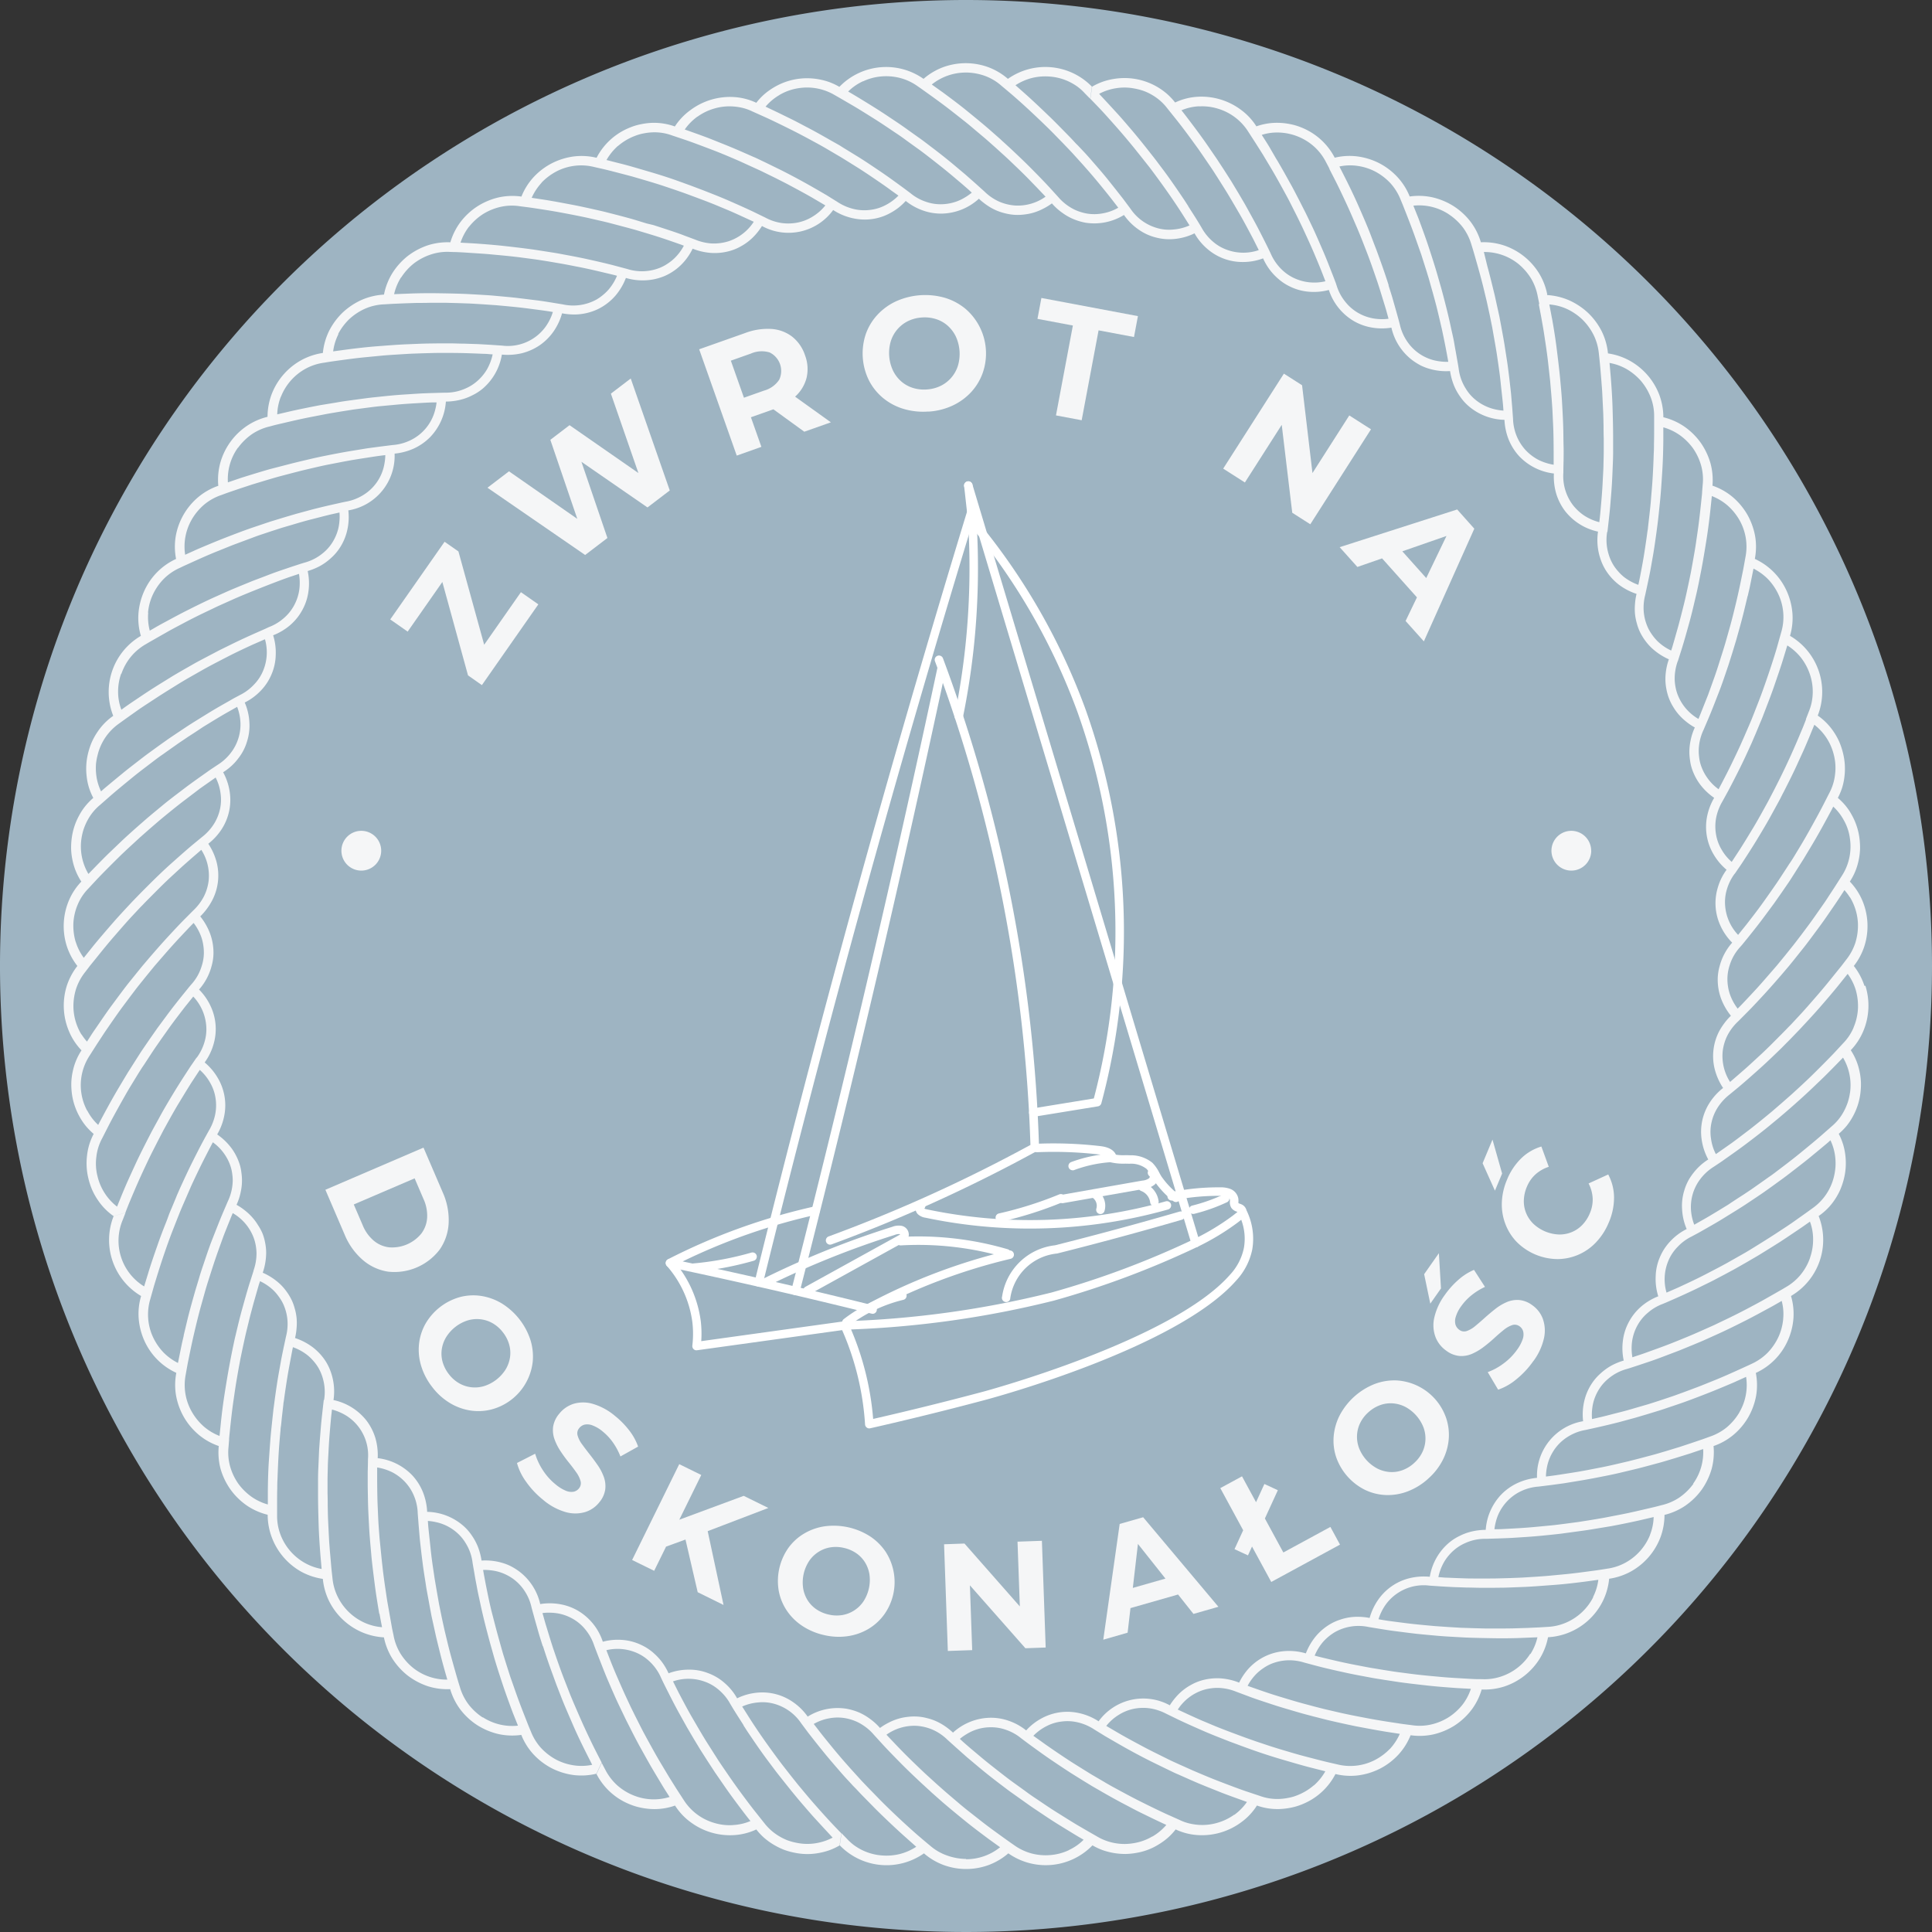 <svg xmlns="http://www.w3.org/2000/svg" xmlns:xlink="http://www.w3.org/1999/xlink" id="Group_192" data-name="Group 192" width="169.126" height="169.126" viewBox="0 0 169.126 169.126"><rect x="0" y="0" width="169.126" height="169.126" fill="#333333" stroke="none"/><defs><clipPath id="clip-path"><rect id="Rectangle_154" data-name="Rectangle 154" width="169.126" height="169.126" fill="none"></rect></clipPath><clipPath id="clip-path-2"><rect id="Rectangle_155" data-name="Rectangle 155" width="157.97" height="158.102" fill="none"></rect></clipPath></defs><g id="Group_187" data-name="Group 187"><g id="Group_186" data-name="Group 186" clip-path="url(#clip-path)"><path id="Path_20384" data-name="Path 20384" d="M169.126,84.563A84.563,84.563,0,1,1,84.563,0a84.563,84.563,0,0,1,84.563,84.563" fill="#9eb4c2"></path><path id="Path_20385" data-name="Path 20385" d="M192.214,268.253,191,267.4l-2.533-9.218.843.246-3.594,5.141-1.525-1.066,4.757-6.8,1.213.848,2.541,9.207-.843-.246,3.772-5.395,1.525,1.066Z" transform="translate(-150.03 -208.278)" fill="#f5f6f7"></path><path id="Path_20386" data-name="Path 20386" d="M238.632,194.081l-8.55-5.888,1.883-1.436L239.5,192l-.941.718L235.585,184l1.681-1.282,7.541,5.239-.908.693-3.013-8.693,1.737-1.325,3.417,9.8-1.95,1.487-6.634-4.584.516-.393,2.61,7.653Z" transform="translate(-187.409 -145.498)" fill="#f5f6f7"></path><path id="Path_20387" data-name="Path 20387" d="M333.289,166.307,330,157l4.027-1.424a5.56,5.56,0,0,1,2.3-.356,3.348,3.348,0,0,1,1.807.67,3.445,3.445,0,0,1,1.131,1.634,3.383,3.383,0,0,1,.14,1.961,3.317,3.317,0,0,1-.989,1.643,5.628,5.628,0,0,1-2.012,1.16l-2.831,1,.623-1.282,1.25,3.535Zm.987-4.057-1.314-.672,2.711-.959a2.335,2.335,0,0,0,1.336-.958,1.8,1.8,0,0,0-.843-2.385,2.363,2.363,0,0,0-1.639.1l-2.711.959.595-1.362Zm4.926,1.966-3.519-2.553,2.3-.813,3.546,2.544Z" transform="translate(-268.795 -126.424)" fill="#f5f6f7"></path><path id="Path_20388" data-name="Path 20388" d="M412.917,149.446a6,6,0,0,1-2.185-.231,5.118,5.118,0,0,1-1.789-.951,4.884,4.884,0,0,1-1.236-1.54,5.327,5.327,0,0,1-.279-4.05,4.837,4.837,0,0,1,1.021-1.695,5.211,5.211,0,0,1,1.642-1.187,6.24,6.24,0,0,1,4.282-.295,5.16,5.16,0,0,1,1.775.952,5.15,5.15,0,0,1,1.523,5.6,4.881,4.881,0,0,1-1.021,1.7,5.207,5.207,0,0,1-1.628,1.179,5.842,5.842,0,0,1-2.1.526m-.148-1.94a3.218,3.218,0,0,0,1.2-.309,2.922,2.922,0,0,0,.933-.714,2.963,2.963,0,0,0,.585-1.043,3.653,3.653,0,0,0-.176-2.559,3.021,3.021,0,0,0-.715-.954,2.835,2.835,0,0,0-1.022-.579,3.276,3.276,0,0,0-1.239-.141,3.223,3.223,0,0,0-1.2.309,2.929,2.929,0,0,0-.933.714,2.959,2.959,0,0,0-.585,1.043,3.632,3.632,0,0,0,.176,2.552,3,3,0,0,0,.716.961,2.832,2.832,0,0,0,1.022.58,3.269,3.269,0,0,0,1.239.141" transform="translate(-331.639 -113.422)" fill="#f5f6f7"></path><path id="Path_20389" data-name="Path 20389" d="M491.3,150.917l1.48-7.868-3.1-.583.344-1.829,8.45,1.589-.344,1.829-3.1-.583-1.48,7.868Z" transform="translate(-398.861 -114.553)" fill="#f5f6f7"></path><path id="Path_20390" data-name="Path 20390" d="M577.334,184.668l5.313-8.314,1.592,1.017,1.08,9.121-.772-.493,3.825-5.986,1.9,1.214-5.313,8.314-1.58-1.009-1.092-9.129.772.493-3.826,5.986Z" transform="translate(-470.256 -143.646)" fill="#f5f6f7"></path><path id="Path_20391" data-name="Path 20391" d="M632.306,243.779l10.287-3.3,1.5,1.681-4.416,9.865-1.6-1.786,4.09-8.5.6.672-8.909,3.1Zm3.042.23,1.7-.7,3.382,3.783-.879,1.618Z" transform="translate(-515.033 -195.88)" fill="#f5f6f7"></path><path id="Path_20392" data-name="Path 20392" d="M153.576,545.358l8.589-3.69,1.676,3.9a5.922,5.922,0,0,1,.526,2.7,4.431,4.431,0,0,1-.774,2.309,4.977,4.977,0,0,1-4.533,1.948,4.414,4.414,0,0,1-2.214-1.025,5.924,5.924,0,0,1-1.593-2.237Zm2.486,1.287.78,1.816a3.5,3.5,0,0,0,.966,1.351,2.564,2.564,0,0,0,1.348.584,3.3,3.3,0,0,0,2.828-1.215,2.584,2.584,0,0,0,.5-1.377,3.509,3.509,0,0,0-.315-1.63l-.78-1.816Z" transform="translate(-125.092 -441.206)" fill="#f5f6f7"></path><path id="Path_20393" data-name="Path 20393" d="M198.835,619.435a5.681,5.681,0,0,1-.974-1.84,4.848,4.848,0,0,1-.2-1.909,4.629,4.629,0,0,1,.557-1.786,5.047,5.047,0,0,1,3.036-2.36,4.583,4.583,0,0,1,1.872-.094,4.941,4.941,0,0,1,1.8.663,5.915,5.915,0,0,1,2.5,3.211,4.883,4.883,0,0,1,.19,1.9,4.879,4.879,0,0,1-3.595,4.156,4.618,4.618,0,0,1-1.872.094,4.939,4.939,0,0,1-1.788-.657,5.539,5.539,0,0,1-1.526-1.376m1.446-1.141a3.049,3.049,0,0,0,.878.781,2.768,2.768,0,0,0,1.055.356,2.8,2.8,0,0,0,1.13-.092,3.46,3.46,0,0,0,1.919-1.491,2.862,2.862,0,0,0,.372-1.067,2.691,2.691,0,0,0-.085-1.11,3.1,3.1,0,0,0-.544-1.048,3.054,3.054,0,0,0-.878-.781,2.777,2.777,0,0,0-1.055-.356,2.805,2.805,0,0,0-1.13.092,3.444,3.444,0,0,0-1.913,1.487,2.835,2.835,0,0,0-.377,1.071,2.684,2.684,0,0,0,.085,1.11,3.1,3.1,0,0,0,.544,1.049" transform="translate(-160.984 -497.997)" fill="#f5f6f7"></path><path id="Path_20394" data-name="Path 20394" d="M246.287,670.453a7.623,7.623,0,0,1-1.489-1.58,5.023,5.023,0,0,1-.8-1.645l1.592-.811a5.349,5.349,0,0,0,.671,1.437,5.205,5.205,0,0,0,1.126,1.254,3.463,3.463,0,0,0,.887.549,1.212,1.212,0,0,0,.675.087.8.8,0,0,0,.472-.289.7.7,0,0,0,.142-.647,2.406,2.406,0,0,0-.379-.766q-.287-.41-.661-.873t-.71-.971a4.911,4.911,0,0,1-.527-1.039,2.359,2.359,0,0,1-.125-1.093,2.284,2.284,0,0,1,.534-1.147,2.605,2.605,0,0,1,1.253-.869,2.966,2.966,0,0,1,1.681,0,5.358,5.358,0,0,1,1.96,1.067,7.343,7.343,0,0,1,1.225,1.248,5,5,0,0,1,.788,1.428l-1.548.864a5.685,5.685,0,0,0-.674-1.251,4.8,4.8,0,0,0-.887-.943,3.028,3.028,0,0,0-.894-.529,1.215,1.215,0,0,0-.686-.063.885.885,0,0,0-.474.313.692.692,0,0,0-.134.637,2.32,2.32,0,0,0,.383.76q.292.405.661.873t.714.966a4.5,4.5,0,0,1,.536,1.029,2.361,2.361,0,0,1,.125,1.093,2.253,2.253,0,0,1-.526,1.136,2.524,2.524,0,0,1-1.246.85,3.081,3.081,0,0,1-1.686,0,5.322,5.322,0,0,1-1.975-1.07" transform="translate(-198.742 -539.159)" fill="#f5f6f7"></path><path id="Path_20395" data-name="Path 20395" d="M298.358,699.452l4.124-8.389,1.93.948-4.124,8.389Zm2.68-1.063.994-2.294,6.094-2.257,2.157,1.06-5.534,2.116-1.644.62Zm3.06,3.885-1.187-5.122,1.948-.753,1.5,6.989Z" transform="translate(-243.022 -562.892)" fill="#f5f6f7"></path><path id="Path_20396" data-name="Path 20396" d="M371.211,729.674a5.682,5.682,0,0,1-1.922-.8,4.842,4.842,0,0,1-1.368-1.346,4.623,4.623,0,0,1-.708-1.732,5.047,5.047,0,0,1,.839-3.753,4.585,4.585,0,0,1,1.384-1.264,4.938,4.938,0,0,1,1.811-.635,5.911,5.911,0,0,1,3.968.887,4.88,4.88,0,0,1,1.355,1.343,4.88,4.88,0,0,1-.126,5.493,4.625,4.625,0,0,1-1.384,1.264,4.942,4.942,0,0,1-1.8.631,5.548,5.548,0,0,1-2.053-.089m.389-1.8a3.048,3.048,0,0,0,1.174.043,2.766,2.766,0,0,0,1.04-.4,2.81,2.81,0,0,0,.813-.79,3.464,3.464,0,0,0,.53-2.372,2.864,2.864,0,0,0-.393-1.059,2.687,2.687,0,0,0-.772-.8,3.106,3.106,0,0,0-1.087-.462,3.048,3.048,0,0,0-1.174-.043,2.764,2.764,0,0,0-1.04.4,2.8,2.8,0,0,0-.813.79,3.442,3.442,0,0,0-.529,2.365,2.842,2.842,0,0,0,.391,1.066,2.685,2.685,0,0,0,.772.8,3.1,3.1,0,0,0,1.087.462" transform="translate(-299.042 -586.534)" fill="#f5f6f7"></path><path id="Path_20397" data-name="Path 20397" d="M445.9,736.885l-.33-9.341,1.788-.063,5.749,6.532-.867.03L452,727.316l2.135-.075.33,9.342-1.775.063-5.762-6.531.867-.03.237,6.726Z" transform="translate(-362.927 -592.36)" fill="#f5f6f7"></path><path id="Path_20398" data-name="Path 20398" d="M520.735,726.843l1.436-10.133,2.055-.587,6.588,7.839-2.183.624-5.555-7,.822-.235-1.032,8.878Zm1.452-2.5.1-1.737,4.622-1.321,1.016,1.418Z" transform="translate(-424.155 -583.305)" fill="#f5f6f7"></path><path id="Path_20399" data-name="Path 20399" d="M580.429,706.059l-4.46-8.215,1.9-1.032,3.619,6.666,4.119-2.237.841,1.549Zm-2.038-2.327-1.178-.545,2.616-5.705,1.178.546Z" transform="translate(-469.145 -567.575)" fill="#f5f6f7"></path><path id="Path_20400" data-name="Path 20400" d="M637.668,660.174a5.69,5.69,0,0,1-1.774,1.089,4.855,4.855,0,0,1-1.893.32,4.626,4.626,0,0,1-1.818-.442,5.049,5.049,0,0,1-2.549-2.879,4.586,4.586,0,0,1-.213-1.863,4.942,4.942,0,0,1,.547-1.84,5.91,5.91,0,0,1,3.045-2.7,4.887,4.887,0,0,1,1.882-.311,4.88,4.88,0,0,1,4.377,3.322,4.622,4.622,0,0,1,.213,1.863,4.938,4.938,0,0,1-.541,1.826,5.534,5.534,0,0,1-1.276,1.611m-1.232-1.371a3.046,3.046,0,0,0,.723-.926,2.761,2.761,0,0,0,.288-1.075,2.8,2.8,0,0,0-.163-1.122,3.462,3.462,0,0,0-1.611-1.819,2.854,2.854,0,0,0-1.088-.3,2.685,2.685,0,0,0-1.1.155,3.1,3.1,0,0,0-1.011.61,3.047,3.047,0,0,0-.723.925,2.771,2.771,0,0,0-.288,1.075,2.807,2.807,0,0,0,.164,1.122,3.443,3.443,0,0,0,1.606,1.815,2.84,2.84,0,0,0,1.093.307,2.675,2.675,0,0,0,1.1-.155,3.1,3.1,0,0,0,1.012-.61" transform="translate(-512.668 -530.708)" fill="#f5f6f7"></path><path id="Path_20401" data-name="Path 20401" d="M672.723,595.917l-.538-2.58,1.289-1.837.185,3.083Zm9.011,5.036a7.623,7.623,0,0,1-1.481,1.587,5.025,5.025,0,0,1-1.591.907l-.912-1.537a5.356,5.356,0,0,0,1.391-.761,5.215,5.215,0,0,0,1.179-1.2,3.462,3.462,0,0,0,.491-.92,1.211,1.211,0,0,0,.044-.679.8.8,0,0,0-.319-.452.705.705,0,0,0-.655-.1,2.422,2.422,0,0,0-.74.427q-.391.313-.828.715t-.925.77a4.874,4.874,0,0,1-1,.593,2.361,2.361,0,0,1-1.083.195,2.281,2.281,0,0,1-1.178-.46,2.607,2.607,0,0,1-.948-1.2,2.965,2.965,0,0,1-.111-1.677,5.35,5.35,0,0,1,.939-2.024,7.326,7.326,0,0,1,1.167-1.3,5,5,0,0,1,1.375-.878l.961,1.49a5.691,5.691,0,0,0-1.205.753,4.825,4.825,0,0,0-.884.946,3.03,3.03,0,0,0-.47.926,1.214,1.214,0,0,0-.019.689.887.887,0,0,0,.343.453.692.692,0,0,0,.645.093,2.322,2.322,0,0,0,.735-.431q.385-.317.828-.715t.919-.774a4.52,4.52,0,0,1,.992-.6,2.364,2.364,0,0,1,1.083-.194,2.255,2.255,0,0,1,1.167.452,2.526,2.526,0,0,1,.927,1.189,3.078,3.078,0,0,1,.108,1.683,5.318,5.318,0,0,1-.942,2.039" transform="translate(-547.516 -481.795)" fill="#f5f6f7"></path><path id="Path_20402" data-name="Path 20402" d="M700.856,542.331l-1.079-2.4.865-2.07.842,2.971Zm9.964,2.789a5.6,5.6,0,0,1-1.1,1.718,4.667,4.667,0,0,1-3.377,1.483,5.114,5.114,0,0,1-3.573-1.493,4.625,4.625,0,0,1-1-1.578,4.812,4.812,0,0,1-.31-1.873,5.576,5.576,0,0,1,.451-2,5.519,5.519,0,0,1,1.235-1.865,4.273,4.273,0,0,1,1.776-1.045l.647,1.776a3.248,3.248,0,0,0-1.17.669,3,3,0,0,0-.747,1.078,3.281,3.281,0,0,0-.266,1.191,2.727,2.727,0,0,0,.2,1.112,2.815,2.815,0,0,0,.635.938,3.463,3.463,0,0,0,2.242.937,2.8,2.8,0,0,0,1.114-.207,2.72,2.72,0,0,0,.932-.638,3.282,3.282,0,0,0,.661-1.027,3,3,0,0,0,.242-1.288,3.181,3.181,0,0,0-.358-1.308l1.718-.787a4.344,4.344,0,0,1,.51,2,5.492,5.492,0,0,1-.458,2.2" transform="translate(-569.99 -438.101)" fill="#f5f6f7"></path></g></g><g id="Group_189" data-name="Group 189" transform="translate(5.578 5.512)"><g id="Group_188" data-name="Group 188" clip-path="url(#clip-path-2)"><path id="Path_20403" data-name="Path 20403" d="M186.769,114.186a4.4,4.4,0,0,1-.933,1.4l-.8.863c-.489.512-1.155,1.181-1.812,1.83s-1.349,1.274-1.856,1.74l-.861.757-.881.761c-.544.453-1.255,1.037-1.98,1.6l-1.071.813-.492.364-.453.318-.925.648a4.159,4.159,0,0,1-.425-1.359,3.777,3.777,0,0,1,.04-1.389,4.06,4.06,0,0,1,.562-1.359,4.6,4.6,0,0,1,1.029-1.115l.849-.7c.505-.425,1.168-1.011,1.84-1.615s1.311-1.228,1.8-1.7l.8-.807.82-.849c.478-.514,1.133-1.209,1.76-1.926s1.255-1.455,1.706-2.017l.757-.945a4.7,4.7,0,0,1,.711,1.416,5.11,5.11,0,0,1,.192,1.6,4.806,4.806,0,0,1-.385,1.672m-.318,5.734a4.631,4.631,0,0,1-.2.849,4.991,4.991,0,0,1-.344.784,4.414,4.414,0,0,1-1.062,1.3l-.888.781c-.531.464-1.259,1.062-1.978,1.647-.358.294-.729.578-1.071.843l-.941.714c-.272.212-.507.374-.68.491l-.258.184-.931.657c-.226.162-.464.319-.643.438l-.3.2-.68.44c-.2.132-.433.284-.68.453l-.8.489c-.544.331-1.079.653-1.493.883l-.68.385a4.386,4.386,0,0,1-.292-1.389,4.06,4.06,0,0,1,.68-2.41,4.43,4.43,0,0,1,1.339-1.287l.252-.168c.158-.106.4-.26.661-.453.537-.378,1.274-.891,1.985-1.43s1.436-1.1,1.953-1.527l.877-.725.247-.212c.16-.132.38-.324.646-.555.531-.464,1.249-1.1,1.934-1.753l1.019-.974c.324-.319.616-.616.873-.875l.849-.87a4.729,4.729,0,0,1,.609,3.1m-1.274,6.506a5.073,5.073,0,0,1-.129.807,4.714,4.714,0,0,1-1.871,2.768l-.553.4-.875.62-.425.3-.48.324-1.039.68c-.349.226-.709.453-1.047.664l-.906.562c-.267.162-.489.3-.648.388l-.249.142-1.017.576c-.6.344-1.437.775-2.245,1.193s-1.647.8-2.266,1.089l-1.035.453a4.182,4.182,0,0,1,.152-2.766,3.816,3.816,0,0,1,.813-1.233,4.242,4.242,0,0,1,1.221-.907l.247-.132c.158-.084.381-.2.644-.354.525-.3,1.245-.7,1.942-1.133s1.413-.865,1.928-1.209l.867-.578.489-.33s.1-.066.266-.184l.693-.494.983-.714c.358-.265.731-.555,1.109-.849s.763-.589,1.109-.872l.956-.788.68-.569c.16-.138.249-.226.249-.226a4.57,4.57,0,0,1,.425,1.527,5.052,5.052,0,0,1,.016.807m-2.222,7.952a4.831,4.831,0,0,1-.841,1.5,4.7,4.7,0,0,1-1.291,1.079l-.281.168-.743.425-1.047.593c-.385.212-.8.433-1.211.65-.818.435-1.652.843-2.266,1.133l-.743.356-.288.129-1.069.476c-.637.283-1.5.637-2.35.974s-1.717.637-2.352.869c-.319.114-.591.2-.779.262l-.294.1a4.542,4.542,0,0,1-.023-1.423,4.08,4.08,0,0,1,.438-1.319,3.868,3.868,0,0,1,.929-1.149,4.222,4.222,0,0,1,1.3-.777l.281-.116.729-.319c.605-.267,1.423-.637,2.22-1.027.4-.2.809-.394,1.187-.587l1.023-.539.727-.392.276-.152,1.017-.58c.3-.18.666-.385,1.047-.616l1.187-.736.605-.382.578-.381,1.027-.691c.3-.2.553-.378.723-.5l.272-.192a4.412,4.412,0,0,1,.276,1.561,4.709,4.709,0,0,1-.265,1.586m-2.354,5.39a4.81,4.81,0,0,1-.416,1.563,5.032,5.032,0,0,1-.979,1.411,4.762,4.762,0,0,1-1.389.949l-.294.138-.781.356c-.646.292-1.5.68-2.366,1.022-.433.174-.859.351-1.265.505l-1.107.414-.779.284c-.186.068-.3.106-.3.106l-1.083.362-.743.24-.338.106L168,147.4c-.464.134-1.062.318-1.687.473s-1.225.319-1.681.425l-.768.174a4.641,4.641,0,0,1,.106-1.418,4.1,4.1,0,0,1,.562-1.274,3.8,3.8,0,0,1,.768-.849,4.221,4.221,0,0,1,1.635-.849l.29-.09.757-.247,1.079-.362c.394-.136.809-.292,1.231-.453s.849-.318,1.237-.471l1.071-.438.763-.318.288-.124,1.069-.482c.653-.29,1.5-.7,2.354-1.133.433-.212.849-.437,1.249-.648l1.089-.589c.324-.172.58-.326.766-.43l.29-.168a4.362,4.362,0,0,1,.129,1.586m-3.833,8.175a5.083,5.083,0,0,1-1.109,1.309,4.756,4.756,0,0,1-1.475.811l-.318.116-.318.114-1.017.345-1.035.342-1.193.362c-.408.12-.8.24-1.187.342l-1.04.276-.731.188-.276.07-1.133.265c-.344.078-.734.166-1.163.254l-1.333.258-.68.124-.655.106-1.149.179c-.333.052-.616.088-.813.114l-.308.038a4.328,4.328,0,0,1,.07-.716,4.142,4.142,0,0,1,.174-.68,4.209,4.209,0,0,1,.68-1.215,4.039,4.039,0,0,1,1.133-.956,4.248,4.248,0,0,1,1.429-.514l.27-.06.716-.158c.594-.134,1.393-.318,2.184-.531l1.168-.319,1.017-.3,1-.306s.142-.042.283-.088l.278-.093,1.113-.376c.68-.226,1.551-.558,2.452-.907s1.774-.72,2.449-1.006l1.105-.5a4.719,4.719,0,0,1-.587,3.1m-4.028,6.264a5.122,5.122,0,0,1-1.231,1.2,4.685,4.685,0,0,1-1.545.666l-.319.084c-.2.052-.487.122-.831.2-.693.161-1.586.378-2.518.555l-1.335.258c-.425.078-.829.142-1.168.2l-1.133.178-1.163.154c-.346.042-.743.1-1.178.142l-1.359.129c-.907.088-1.83.136-2.506.172-.338.02-.621.03-.818.036h-.31a4.532,4.532,0,0,1,.136-.707,4.044,4.044,0,0,1,.24-.668,4.126,4.126,0,0,1,.793-1.133,4.062,4.062,0,0,1,1.213-.849,4.282,4.282,0,0,1,1.473-.376l1.089-.134,1.133-.154,1.291-.212c.888-.143,1.767-.319,2.442-.453s1.113-.24,1.113-.24l1.133-.27.56-.136.616-.161,1.359-.367c.907-.263,1.835-.551,2.533-.771l1.147-.388a4.737,4.737,0,0,1-.877,3.031m-3.765,4.466a4.8,4.8,0,0,1-2.177,2.458,4.61,4.61,0,0,1-1.6.519l-.319.052c-.2.034-.5.078-.849.125-.707.092-1.625.226-2.558.312l-1.359.129c-.433.038-.836.064-1.181.088l-1.133.07-.358.016-.784.03-1.133.03s-1.293.018-2.558,0c-.637-.02-1.267-.042-1.735-.066-.226,0-.433-.024-.569-.034l-.226-.016a4.559,4.559,0,0,1,.505-1.33,4.192,4.192,0,0,1,.9-1.062,3.875,3.875,0,0,1,.979-.6,4.169,4.169,0,0,1,1.812-.36l1.1-.034c.33-.012.721-.024,1.133-.046l1.3-.084c.906-.06,1.79-.154,2.472-.226.34-.036.623-.068.82-.1l.31-.041,1.163-.158c.353-.048.761-.106,1.2-.184l1.38-.226c.938-.174,1.88-.369,2.592-.531l1.181-.276a4.526,4.526,0,0,1-.318,1.551m-4.97,5.46a4.788,4.788,0,0,1-2.4,2.24,4.623,4.623,0,0,1-1.643.367l-.679.042-1.074.048-1.091.034c-.4.012-.825.012-1.249.016h-1.229l-1.079-.028-1.037-.034s-.116,0-.318-.016l-.849-.05-1.185-.082c-.435-.038-.907-.082-1.359-.126-.906-.086-1.812-.212-2.492-.3s-1.115-.178-1.115-.178a4.562,4.562,0,0,1,.627-1.274,4.1,4.1,0,0,1,3.851-1.665l1.005.068,1.047.058,1.2.041c.408,0,.827.02,1.211.022h1.062l1.047-.012.587-.02,1.173-.046c.711-.03,1.645-.106,2.605-.177s1.911-.19,2.63-.28l1.2-.166a4.613,4.613,0,0,1-.467,1.515m-5.5,4.97a4.8,4.8,0,0,1-2.6,2,4.566,4.566,0,0,1-1.672.212h-.324c-.2,0-.5-.016-.849-.036l-1.2-.07c-.438-.028-.906-.06-1.359-.106-.929-.082-1.842-.172-2.528-.265l-1.133-.148-.318-.046-.838-.132-1.168-.192c-.425-.076-.883-.168-1.333-.254-.907-.172-1.792-.38-2.452-.537-.331-.08-.6-.142-.793-.192l-.3-.08a4.474,4.474,0,0,1,.743-1.211,4.325,4.325,0,0,1,1.079-.875,4.217,4.217,0,0,1,2.918-.417l1.085.177c.326.052.713.116,1.133.17l1.3.166.668.08.646.064,1.155.106c.342.03.625.048.823.062l.312.018,1.173.066c.707.036,1.647.054,2.61.07s1.919,0,2.644-.034l1.213-.048a4.645,4.645,0,0,1-.609,1.463m-5.946,4.432a5.1,5.1,0,0,1-1.193,1.089,4.972,4.972,0,0,1-1.586.657,4.526,4.526,0,0,1-1.681.05l-.324-.041c-.206-.028-.5-.06-.849-.118-.705-.106-1.627-.244-2.548-.417s-1.812-.346-2.492-.5l-1.115-.258-.346-.082-.761-.194-1.095-.292-.212-.059c-.134-.036-.328-.092-.56-.16-.453-.136-1.073-.318-1.676-.507s-1.205-.4-1.647-.555l-.531-.186-.2-.074a4.392,4.392,0,0,1,.857-1.133,4.287,4.287,0,0,1,.548-.43,3.786,3.786,0,0,1,.609-.338,4.241,4.241,0,0,1,1.1-.3,4.329,4.329,0,0,1,1.842.166l1.062.284c.648.174,1.5.369,2.384.562.44.1.877.186,1.291.266l1.133.212c.338.064.616.106.811.136l.308.05,1.162.177c.7.106,1.636.212,2.592.319s1.911.174,2.634.226l1.213.066a4.69,4.69,0,0,1-.743,1.4m-6.343,3.851a5.1,5.1,0,0,1-1.293.969,4.708,4.708,0,0,1-3.321.394l-.661-.152s-.417-.095-1.043-.256l-1.062-.276-.591-.158-.612-.177c-.815-.24-1.611-.476-2.208-.68l-.987-.33-.3-.106c-.19-.066-.469-.164-.8-.286-.659-.246-1.52-.56-2.374-.906l-1.237-.519c-.392-.17-.757-.338-1.062-.476l-1.022-.474a4.167,4.167,0,0,1,2.188-1.7,3.931,3.931,0,0,1,.725-.161,3.818,3.818,0,0,1,.743-.034,4.567,4.567,0,0,1,1.479.338l.949.354c.576.226,1.341.473,2.123.731l.587.19.569.172,1.019.3c.6.178,1.006.28,1.006.28l.568.15,1.133.288c.68.161,1.611.37,2.548.562l1.38.258c.453.082.863.154,1.219.212l1.2.184a4.83,4.83,0,0,1-.872,1.325m-6.66,3.185a4.938,4.938,0,0,1-1.38.841q-.2.084-.41.15c-.14.038-.279.074-.425.1a4.936,4.936,0,0,1-.849.1,4.451,4.451,0,0,1-1.661-.27l-1.119-.374c-.68-.226-1.552-.562-2.418-.893s-1.719-.7-2.352-.969l-1.047-.469-.294-.132c-.186-.088-.453-.2-.766-.358l-1.069-.531c-.387-.192-.8-.4-1.2-.616-.816-.435-1.609-.863-2.2-1.212l-.974-.571a4.169,4.169,0,0,1,1.062-.949,3.988,3.988,0,0,1,1.283-.537,4.181,4.181,0,0,1,1.475-.052,4.106,4.106,0,0,1,.734.178,4.4,4.4,0,0,1,.707.3l.993.483c.6.288,1.4.646,2.23,1.008s1.661.68,2.3.931l1.062.394s.44.164,1.109.4,1.569.531,2.492.8,1.849.544,2.548.716l1.181.3a4.807,4.807,0,0,1-1,1.235m-6.971,2.56a4.776,4.776,0,0,1-1.455.707,4.667,4.667,0,0,1-1.708.184,5.042,5.042,0,0,1-.833-.136,4.2,4.2,0,0,1-.793-.292l-1.079-.482c-.637-.288-1.493-.707-2.32-1.119s-1.647-.863-2.248-1.187-1-.569-1-.569l-.981-.574c-.242-.142-.485-.3-.666-.408l-.3-.188-.68-.425c-.4-.252-.938-.609-1.465-.967s-1.039-.711-1.423-.993l-.637-.453a4.342,4.342,0,0,1,1.145-.841,3.82,3.82,0,0,1,1.33-.408,3.893,3.893,0,0,1,1.143.018,4.446,4.446,0,0,1,1.718.679l.94.578c.569.331,1.337.781,2.124,1.215s1.586.849,2.2,1.147l1.025.5.292.14c.184.088.453.227.775.358l1.105.491.637.276.655.27,1.309.523c.425.168.815.308,1.155.433l1.145.412a4.792,4.792,0,0,1-1.111,1.133m-7.18,1.89a4.573,4.573,0,0,1-1.515.566,5.252,5.252,0,0,1-.863.09,4.721,4.721,0,0,1-.849-.07,4.609,4.609,0,0,1-1.586-.578l-.591-.338-.927-.537c-.551-.318-1.28-.781-1.992-1.225s-1.411-.931-1.928-1.274-.849-.6-.849-.6l-.945-.68c-.562-.4-1.3-.981-2.017-1.547-.36-.281-.714-.573-1.043-.849l-.89-.749c-.258-.226-.471-.408-.619-.542l-.226-.212a4.383,4.383,0,0,1,.587-.415,3.991,3.991,0,0,1,2-.6,3.878,3.878,0,0,1,1.461.226,4.247,4.247,0,0,1,1.325.743l.226.17c.143.106.344.258.589.437.49.353,1.153.843,1.831,1.3s1.373.925,1.9,1.253l.883.55.505.308.276.168.736.425c.609.351,1.441.825,2.286,1.259.425.226.849.453,1.255.65l1.107.539.8.378.306.142a4.7,4.7,0,0,1-1.217,1.015m-7.326,1.2a4.661,4.661,0,0,1-1.561.419,4.823,4.823,0,0,1-1.711-.142,4.737,4.737,0,0,1-1.516-.727l-.267-.184-.7-.5c-.575-.416-1.332-.956-2.066-1.541l-1.069-.838c-.338-.27-.648-.531-.906-.752l-.873-.743-.242-.212-.637-.564-.879-.8c-.318-.29-.655-.616-.985-.933s-.657-.637-.956-.938-.576-.591-.813-.839l-.564-.593-.212-.226a4.193,4.193,0,0,1,2.666-.775,4.269,4.269,0,0,1,1.434.362,4.375,4.375,0,0,1,1.249.865l.818.736.849.755,1,.841c.691.58,1.4,1.133,1.942,1.543l.659.5.252.184.956.68c.288.2.627.453.992.7l1.159.775c.8.537,1.617,1.026,2.24,1.409.31.19.573.349.757.453l.288.168a4.47,4.47,0,0,1-1.3.906m-8.989.773a5.087,5.087,0,0,1-1.688-.308,4.513,4.513,0,0,1-1.447-.841s-.365-.3-.907-.763-1.235-1.089-1.911-1.724-1.339-1.28-1.812-1.774l-.8-.82-.247-.258c-.148-.156-.344-.356-.531-.568l-.763-.841-.531-.6c-.318-.362-.731-.849-1.133-1.341s-.8-.981-1.089-1.359l-.478-.619a4.164,4.164,0,0,1,1.335-.489,3.944,3.944,0,0,1,1.389-.023,4.324,4.324,0,0,1,1.093.34,4.459,4.459,0,0,1,1.461,1.133l.743.815c.453.494,1.062,1.119,1.7,1.763s1.289,1.249,1.788,1.718c.252.226.453.419.609.555l.226.212.881.779c.537.465,1.259,1.062,2.007,1.67s1.511,1.173,2.1,1.613l.981.707a4.725,4.725,0,0,1-2.973,1.049M95.208,174.525a5.053,5.053,0,0,0-1.241-1.245,4.694,4.694,0,0,0-3.249-.849,4.98,4.98,0,0,0-1.692.487,5,5,0,0,0-1.115-1.359,4.537,4.537,0,0,0-1.473-.863,4.466,4.466,0,0,0-1.681-.286,4.965,4.965,0,0,0-1.731.318,5.439,5.439,0,0,0-.609-1.029,5.353,5.353,0,0,0-.8-.829,4.371,4.371,0,0,0-.947-.607,4.61,4.61,0,0,0-1.649-.453,5.1,5.1,0,0,0-1.751.154,4.949,4.949,0,0,0-2.116-2.68,4.688,4.688,0,0,0-1.6-.6,5.2,5.2,0,0,0-1.763-.016,4.955,4.955,0,0,0-1.853-2.867,5.3,5.3,0,0,0-.732-.453,4.517,4.517,0,0,0-.8-.306,5.233,5.233,0,0,0-1.751-.182,5.67,5.67,0,0,0-.3-1.155,4.779,4.779,0,0,0-.541-1.023,4.305,4.305,0,0,0-.736-.849,4.966,4.966,0,0,0-3.185-1.239,5.369,5.369,0,0,0-.369-1.722,4.842,4.842,0,0,0-.906-1.445,4.991,4.991,0,0,0-3.054-1.533,5.4,5.4,0,0,0-.2-1.749,4.853,4.853,0,0,0-.77-1.525,4.991,4.991,0,0,0-2.9-1.812,5.106,5.106,0,0,0-.19-2.324,4.606,4.606,0,0,0-.467-1.026,4.855,4.855,0,0,0-1.151-1.265,5.336,5.336,0,0,0-1.559-.815,5.3,5.3,0,0,0,.136-.881,4.82,4.82,0,0,0,0-.875,4.51,4.51,0,0,0-.166-.841,4.236,4.236,0,0,0-.3-.8,4.956,4.956,0,0,0-.453-.727,4.347,4.347,0,0,0-.569-.637,5.389,5.389,0,0,0-1.475-.956,5.521,5.521,0,0,0,.3-1.733,4.47,4.47,0,0,0-.082-.849,4.549,4.549,0,0,0-.227-.827,4.25,4.25,0,0,0-.406-.757,4.426,4.426,0,0,0-.5-.679,4.775,4.775,0,0,0-.637-.6,5.011,5.011,0,0,0-.743-.5,4.919,4.919,0,0,0,.369-1.133,4.607,4.607,0,0,0,.106-1.151,4.792,4.792,0,0,0-.052-.562,3.978,3.978,0,0,0-.106-.555,4.883,4.883,0,0,0-.743-1.536,5.347,5.347,0,0,0-1.267-1.223,5.2,5.2,0,0,0,.621-1.647,4.662,4.662,0,0,0,.018-1.706,4.737,4.737,0,0,0-.591-1.6,5.152,5.152,0,0,0-1.144-1.35,4.985,4.985,0,0,0,.775-1.586,4.7,4.7,0,0,0-.258-3.351,5.079,5.079,0,0,0-1.009-1.445,5,5,0,0,0,1.1-2.062,4.327,4.327,0,0,0,.164-1.119A4.848,4.848,0,0,0,42.9,106a5.436,5.436,0,0,0-.87-1.531,5.169,5.169,0,0,0,.591-.68,5.407,5.407,0,0,0,.464-.743,4.7,4.7,0,0,0,.374-3.337,5.329,5.329,0,0,0-.725-1.6,5.207,5.207,0,0,0,1.187-1.3,4.715,4.715,0,0,0,.68-3.292,5.137,5.137,0,0,0-.568-1.667,4.983,4.983,0,0,0,.929-.749,4.484,4.484,0,0,0,.378-.44,4.592,4.592,0,0,0,.33-.474,4.3,4.3,0,0,0,.453-1.027,4.5,4.5,0,0,0,.206-1.7,4.959,4.959,0,0,0-.406-1.713A5.042,5.042,0,0,0,47.337,84.7a4.607,4.607,0,0,0,.935-1.427,4.552,4.552,0,0,0,.364-1.667,5.031,5.031,0,0,0-.226-1.745,5.173,5.173,0,0,0,1.509-.906,4.724,4.724,0,0,0,1.062-1.335,4.631,4.631,0,0,0,.523-1.625,5.111,5.111,0,0,0-.07-1.758,5.656,5.656,0,0,0,1.1-.453,4.925,4.925,0,0,0,.935-.68,4.326,4.326,0,0,0,.743-.849,4.692,4.692,0,0,0,.68-1.57,5.162,5.162,0,0,0,.1-1.758,4.837,4.837,0,0,0,4.051-4.97,5.326,5.326,0,0,0,1.7-.453,4.876,4.876,0,0,0,1.4-.979A4.969,4.969,0,0,0,63.532,59.4a4.857,4.857,0,0,0,.6-.036,5.22,5.22,0,0,0,.584-.1,4.6,4.6,0,0,0,1.087-.39,4.455,4.455,0,0,0,.956-.607,4.982,4.982,0,0,0,1.674-2.979,5.432,5.432,0,0,0,1.758-.12,4.928,4.928,0,0,0,1.559-.7,4.833,4.833,0,0,0,1.21-1.207,5.353,5.353,0,0,0,.743-1.586,5.478,5.478,0,0,0,.889.1,4.792,4.792,0,0,0,.872-.048,4.726,4.726,0,0,0,.831-.2,4.284,4.284,0,0,0,.786-.344A4.843,4.843,0,0,0,78.4,50.1a5.349,5.349,0,0,0,.891-1.52,5.138,5.138,0,0,0,2.328.14A4.888,4.888,0,0,0,82.7,48.4a4.8,4.8,0,0,0,1.98-1.62,4.934,4.934,0,0,0,.453-.763,5.393,5.393,0,0,0,1.719.378,4.9,4.9,0,0,0,1.692-.226,4.25,4.25,0,0,0,.784-.342,4.679,4.679,0,0,0,.713-.471,4.753,4.753,0,0,0,.63-.607,5.5,5.5,0,0,0,.531-.716,4.832,4.832,0,0,0,6.233-1.4,5.147,5.147,0,0,0,2.2.8,4.6,4.6,0,0,0,1.133,0,4.531,4.531,0,0,0,1.627-.516,4.974,4.974,0,0,0,1.393-1.079,5.061,5.061,0,0,0,1.543.849,4.714,4.714,0,0,0,1.69.258,4.963,4.963,0,0,0,3.171-1.3,5.642,5.642,0,0,0,.7.562,4.834,4.834,0,0,0,.761.433,4.774,4.774,0,0,0,.811.276,4.587,4.587,0,0,0,.849.138,4.518,4.518,0,0,0,.857-.03,4.663,4.663,0,0,0,.841-.172,4.76,4.76,0,0,0,.809-.333,5.176,5.176,0,0,0,.763-.467,4.986,4.986,0,0,0,.877.8,4.871,4.871,0,0,0,1.006.576,5.124,5.124,0,0,0,1.083.319,4.957,4.957,0,0,0,3.343-.68,5.067,5.067,0,0,0,1.241,1.249,4.551,4.551,0,0,0,1.545.72,4.6,4.6,0,0,0,1.7.125,5.056,5.056,0,0,0,1.69-.487,5.023,5.023,0,0,0,1.117,1.359,4.7,4.7,0,0,0,3.153,1.151,4.989,4.989,0,0,0,1.731-.319,5.263,5.263,0,0,0,.609,1.029,5.166,5.166,0,0,0,.8.829,4.342,4.342,0,0,0,.949.609,4.567,4.567,0,0,0,1.647.453,5.065,5.065,0,0,0,1.753-.154,4.945,4.945,0,0,0,2.116,2.682,4.716,4.716,0,0,0,1.6.6,5.133,5.133,0,0,0,1.76.016,4.948,4.948,0,0,0,1.853,2.867,5.789,5.789,0,0,0,.731.453,4.558,4.558,0,0,0,.8.3,5.185,5.185,0,0,0,1.751.182,5.767,5.767,0,0,0,.3,1.155,4.7,4.7,0,0,0,.54,1.021,4.327,4.327,0,0,0,.736.849A4.969,4.969,0,0,0,156.2,61a5.337,5.337,0,0,0,.367,1.724,4.877,4.877,0,0,0,.906,1.443,4.972,4.972,0,0,0,3.054,1.531,5.3,5.3,0,0,0,.2,1.751,4.858,4.858,0,0,0,.77,1.525,4.984,4.984,0,0,0,2.893,1.812,5.078,5.078,0,0,0,.192,2.322,4.571,4.571,0,0,0,.467,1.029,4.846,4.846,0,0,0,1.153,1.282,5.324,5.324,0,0,0,1.561.818,5.168,5.168,0,0,0-.136.883,4.922,4.922,0,0,0,0,.875,4.809,4.809,0,0,0,.166.841,4.282,4.282,0,0,0,.3.8,4.977,4.977,0,0,0,.453.727,4.586,4.586,0,0,0,.571.637,5.413,5.413,0,0,0,1.475.963,4.963,4.963,0,0,0-.227.865,5.142,5.142,0,0,0-.076.87,4.486,4.486,0,0,0,.082.849,4.777,4.777,0,0,0,.226.825,4.376,4.376,0,0,0,.382.768,4.477,4.477,0,0,0,.505.691,4.762,4.762,0,0,0,.637.6,5.025,5.025,0,0,0,.743.5,5.012,5.012,0,0,0-.369,1.133,4.829,4.829,0,0,0-.106,1.153,4.92,4.92,0,0,0,.052.56,4.245,4.245,0,0,0,.106.555,4.847,4.847,0,0,0,.743,1.536,5.312,5.312,0,0,0,1.267,1.223,5.243,5.243,0,0,0-.623,1.647,4.715,4.715,0,0,0,.576,3.307,5.144,5.144,0,0,0,1.133,1.341,4.959,4.959,0,0,0-.775,1.586,4.692,4.692,0,0,0,.258,3.351,5.067,5.067,0,0,0,1.008,1.445,5.015,5.015,0,0,0-1.1,2.062,4.353,4.353,0,0,0-.166,1.119,4.852,4.852,0,0,0,.283,1.686,5.352,5.352,0,0,0,.872,1.532,4.974,4.974,0,0,0-.594.68,5.268,5.268,0,0,0-.467.743,4.715,4.715,0,0,0-.346,3.292,5.4,5.4,0,0,0,.723,1.607,5.2,5.2,0,0,0-1.185,1.3,4.69,4.69,0,0,0-.68,3.292,5.153,5.153,0,0,0,.566,1.667,5.1,5.1,0,0,0-.929.75,5.809,5.809,0,0,0-.707.906,4.385,4.385,0,0,0-.453,1.027,4.5,4.5,0,0,0-.2,1.692,4.987,4.987,0,0,0,.4,1.715,4.987,4.987,0,0,0-1.413,1.049,4.56,4.56,0,0,0-.936,1.427,4.475,4.475,0,0,0-.364,1.667,5,5,0,0,0,.226,1.745,5.116,5.116,0,0,0-1.509.907,4.7,4.7,0,0,0-1.062,1.332,4.625,4.625,0,0,0-.523,1.625,5.115,5.115,0,0,0,.07,1.76,5.461,5.461,0,0,0-1.1.453,5.036,5.036,0,0,0-.933.68,4.356,4.356,0,0,0-.743.849,4.734,4.734,0,0,0-.68,1.57,5.19,5.19,0,0,0-.1,1.758,4.842,4.842,0,0,0-4.035,4.956,5.288,5.288,0,0,0-1.7.453,4.786,4.786,0,0,0-1.4.979,4.971,4.971,0,0,0-1.389,3.122,5.409,5.409,0,0,0-.6.036,5.285,5.285,0,0,0-.587.1,4.738,4.738,0,0,0-1.087.39,4.439,4.439,0,0,0-.949.609,4.972,4.972,0,0,0-1.674,2.973,5.335,5.335,0,0,0-1.758.12,4.712,4.712,0,0,0-2.766,1.9,5.3,5.3,0,0,0-.743,1.586,5.341,5.341,0,0,0-.888-.1,4.659,4.659,0,0,0-1.7.252,4.345,4.345,0,0,0-.787.342,4.885,4.885,0,0,0-1.317,1.087,5.421,5.421,0,0,0-.891,1.52,5.145,5.145,0,0,0-2.326-.142,4.745,4.745,0,0,0-3.061,1.939,5.2,5.2,0,0,0-.453.763,5.378,5.378,0,0,0-1.717-.38,4.943,4.943,0,0,0-1.693.226,4.341,4.341,0,0,0-.787.344,4.694,4.694,0,0,0-1.341,1.079,5.49,5.49,0,0,0-.531.716,4.832,4.832,0,0,0-6.233,1.4,5.135,5.135,0,0,0-2.192-.8,4.683,4.683,0,0,0-2.755.519,4.975,4.975,0,0,0-1.393,1.079,5.083,5.083,0,0,0-1.545-.849,4.678,4.678,0,0,0-1.69-.258,4.969,4.969,0,0,0-3.172,1.3,5.607,5.607,0,0,0-.7-.562,4.908,4.908,0,0,0-.761-.43,4.49,4.49,0,0,0-.811-.276,4.305,4.305,0,0,0-.849-.138,4.431,4.431,0,0,0-.859.03,4.5,4.5,0,0,0-.841.172,4.721,4.721,0,0,0-.809.331,5.268,5.268,0,0,0-.761.465,5.02,5.02,0,0,0-.879-.8,4.815,4.815,0,0,0-1-.576,5.2,5.2,0,0,0-1.085-.312,4.957,4.957,0,0,0-3.343.68m-5.643.779.351.544.374.551c.5.743,1.025,1.486,1.429,2.023l.68.906.2.258.531.669c.44.553,1.035,1.3,1.658,2.017.31.362.625.727.925,1.062l.831.906.6.646c.147.158.226.247.226.247a4.763,4.763,0,0,1-1.5.494,4.6,4.6,0,0,1-1.618-.034,5.169,5.169,0,0,1-.836-.226,4.86,4.86,0,0,1-.768-.383,4.586,4.586,0,0,1-1.255-1.119l-.736-.925c-.44-.55-1.005-1.307-1.554-2.056l-.4-.56-.385-.551-.666-.974c-.192-.284-.349-.521-.453-.691l-.17-.265-.625-.985c-.372-.584-.843-1.4-1.3-2.184s-.883-1.607-1.2-2.206l-.507-1.013a4.171,4.171,0,0,1,2.768.02,3.8,3.8,0,0,1,1.274.752,4.274,4.274,0,0,1,.956,1.175l.154.26c.1.166.242.4.42.68l.609.956m-.956,8.74a4.646,4.646,0,0,1-1.606-.19,4.723,4.723,0,0,1-2.676-2l-.646-.995-.637-1.017-.707-1.18c-.476-.793-.919-1.613-1.249-2.214-.163-.3-.3-.55-.392-.731l-.144-.28-.514-1.017-.344-.7-.15-.319-.34-.729c-.2-.435-.453-1.013-.709-1.6s-.489-1.163-.661-1.607l-.284-.734a4.2,4.2,0,0,1,2.761.283,3.811,3.811,0,0,1,.949.637,4.309,4.309,0,0,1,1.079,1.5s.184.4.482.987.7,1.393,1.133,2.17l.643,1.155.587,1,.591.977.63.987.664,1.017.793,1.149c.544.793,1.119,1.554,1.559,2.138s.743.956.743.956a4.478,4.478,0,0,1-1.545.351M72.03,168.342c.268.859.566,1.708.8,2.347l.284.779.106.29.425,1.091c.258.666.637,1.527,1.017,2.406s.8,1.736,1.133,2.4.546,1.081.546,1.081a4.476,4.476,0,0,1-1.586.052,4.865,4.865,0,0,1-1.543-.489,5.091,5.091,0,0,1-1.359-1.045,4.721,4.721,0,0,1-.881-1.434l-.126-.3c-.08-.19-.188-.467-.319-.8-.26-.66-.6-1.527-.907-2.41-.154-.44-.308-.877-.453-1.285l-.36-1.133-.247-.793c-.058-.19-.088-.3-.088-.3s-.129-.453-.318-1.133c-.092-.338-.2-.723-.308-1.147l-.333-1.283c-.052-.226-.106-.453-.154-.664s-.093-.437-.138-.648c-.084-.417-.166-.807-.227-1.133s-.116-.611-.15-.806-.052-.306-.052-.306a4.279,4.279,0,0,1,.718.038,4.051,4.051,0,0,1,.693.142,4.163,4.163,0,0,1,1.243.621,4.034,4.034,0,0,1,1.005,1.083,4.209,4.209,0,0,1,.58,1.4s.028.106.078.292l.212.769c.09.319.2.7.312,1.1s.252.823.387,1.249m-5.269,6.219a5.054,5.054,0,0,1-1.255-1.168,4.732,4.732,0,0,1-.743-1.511s-.146-.453-.338-1.133-.453-1.586-.68-2.492l-.318-1.321c-.093-.425-.18-.818-.252-1.157l-.227-1.119-.2-1.133-.19-1.115s-.046-.319-.118-.8-.161-1.1-.226-1.74-.136-1.259-.184-1.726-.064-.787-.064-.787a4.408,4.408,0,0,1,.711.106,4.033,4.033,0,0,1,1.858.945,3.791,3.791,0,0,1,.732.881,4.177,4.177,0,0,1,.614,1.742l.05.3c.034.19.082.453.136.786s.132.711.206,1.119.176.849.268,1.28c.186.883.4,1.753.573,2.412s.292,1.1.292,1.1l.319,1.133c.192.68.483,1.586.784,2.492s.637,1.812.89,2.492l.453,1.133a4.743,4.743,0,0,1-3.07-.731M57.718,165.5c.132.716.226,1.193.226,1.193a4.62,4.62,0,0,1-1.536-.394,4.815,4.815,0,0,1-2.352-2.288,4.652,4.652,0,0,1-.453-1.625l-.036-.318c-.023-.2-.054-.5-.084-.849s-.064-.761-.106-1.2c-.016-.226-.034-.453-.052-.68s-.024-.465-.04-.7c-.022-.453-.046-.924-.066-1.359s-.022-.84-.03-1.183c0-.68-.016-1.133-.016-1.133V153.8c0-.351.016-.752.024-1.185s.042-.907.064-1.359c.04-.907.124-1.828.182-2.492.03-.338.056-.616.082-.816s.034-.31.034-.31a4.622,4.622,0,0,1,1.307.568,4.094,4.094,0,0,1,1.846,3.777s0,.44-.022,1.1v1.133c0,.412.016.863.02,1.309.016.906.07,1.794.106,2.478.02.342.038.627.056.825s.024.31.024.31L57,160.31c.06.709.179,1.638.3,2.594s.28,1.9.4,2.612m-4.86-18.7s-.05.435-.124,1.091c-.034.329-.08.718-.116,1.133s-.068.861-.106,1.3l-.048.68c-.016.226-.022.438-.032.648-.018.425-.034.818-.05,1.157s-.02.628-.022.825,0,.312,0,.312v1.176c0,.7.022,1.649.052,2.61s.1,1.911.156,2.64l.106,1.207a4.63,4.63,0,0,1-1.487-.537,4.794,4.794,0,0,1-2.124-2.492,4.62,4.62,0,0,1-.288-1.658v-1.181c0-.356,0-.763.014-1.205,0-.227,0-.453.014-.68s.016-.453.028-.7c.036-.931.086-1.849.142-2.54s.1-1.133.1-1.133a2.54,2.54,0,0,1,.034-.356c.034-.212.054-.5.084-.781.066-.562.131-1.133.131-1.133a1.429,1.429,0,0,1,.028-.226c.028-.148.048-.338.082-.578.07-.478.16-1.107.265-1.733s.226-1.249.312-1.711c.042-.226.082-.425.106-.56l.046-.212a4.5,4.5,0,0,1,1.245.679,3.83,3.83,0,0,1,.505.48,4.048,4.048,0,0,1,.425.557,3.971,3.971,0,0,1,.453,1.051,4.248,4.248,0,0,1,.1,1.846M46.7,135.48s-.132.425-.333,1.049-.44,1.487-.68,2.352-.438,1.74-.6,2.408c-.08.336-.132.609-.174.8s-.064.306-.064.306-.093.453-.226,1.155-.29,1.625-.44,2.574-.27,1.9-.342,2.618-.124,1.207-.124,1.207a4.7,4.7,0,0,1-1.359-.811,5.056,5.056,0,0,1-1.031-1.243,4.715,4.715,0,0,1-.576-3.278s.02-.118.056-.318.086-.492.154-.841c.143-.7.326-1.613.539-2.522s.433-1.8.623-2.468l.308-1.1s.124-.453.338-1.119.489-1.545.8-2.416c.154-.433.308-.861.453-1.259s.3-.768.425-1.087l.306-.759.12-.286a4.191,4.191,0,0,1,1.812,2.1,3.754,3.754,0,0,1,.2.716,4.111,4.111,0,0,1,.07.743,4.485,4.485,0,0,1-.27,1.493m-6.1,5.67-.148.637c-.042.2-.082.394-.118.571-.144.714-.24,1.189-.24,1.189a4.824,4.824,0,0,1-1.283-.936,5.05,5.05,0,0,1-.907-1.339,4.708,4.708,0,0,1-.226-3.337l.318-1.133c.206-.68.483-1.586.775-2.458s.607-1.751.859-2.394l.417-1.062.132-.331c.077-.2.184-.453.3-.725l.453-1.043.318-.732c.2-.44.476-1.019.75-1.585s.571-1.133.784-1.552l.363-.691a4.184,4.184,0,0,1,1,1.011,4.079,4.079,0,0,1,.6,1.255,3.907,3.907,0,0,1,.106.564,3.678,3.678,0,0,1,.034.571,4.411,4.411,0,0,1-.44,1.794s-.174.406-.433,1.013-.578,1.435-.907,2.266-.6,1.69-.822,2.336-.344,1.083-.344,1.083l-.342,1.133c-.19.68-.453,1.586-.68,2.516l-.324,1.359m1.133-24.32-.172.249c-.106.158-.27.388-.453.664-.358.551-.849,1.3-1.313,2.062s-.929,1.547-1.251,2.141-.548,1-.548,1l-.154.286c-.1.182-.226.44-.392.755-.318.627-.757,1.479-1.149,2.344-.2.435-.4.872-.587,1.285s-.344.8-.487,1.133l-.459,1.133a4.739,4.739,0,0,1-1.711-2.654,4.485,4.485,0,0,1-.1-1.715,4.4,4.4,0,0,1,.5-1.6l.537-1.053c.318-.627.777-1.455,1.229-2.266.226-.4.453-.8.68-1.178L36.5,118.4c.177-.292.333-.531.44-.7l.18-.262s.254-.392.637-.977.922-1.345,1.45-2.091,1.093-1.466,1.5-2l.711-.883a4.185,4.185,0,0,1,1.133,2.529,3.838,3.838,0,0,1-.156,1.471,4.351,4.351,0,0,1-.68,1.359m-9.59,4.622a5.143,5.143,0,0,1-.318-.743,4.926,4.926,0,0,1-.186-.791,4.721,4.721,0,0,1,.714-3.263l.637-1,.659-1.005c.247-.365.514-.75.779-1.133s.531-.757.788-1.108l.707-.947.5-.659.192-.247.716-.89.716-.875.531-.612c.318-.365.731-.843,1.157-1.314s.865-.931,1.187-1.274.546-.564.546-.564a4.528,4.528,0,0,1,.68,1.255,3.891,3.891,0,0,1,.163.68,4.24,4.24,0,0,1,.054.7,3.807,3.807,0,0,1-.19,1.133,4.161,4.161,0,0,1-.907,1.609l-.192.226-.5.618c-.416.514-.974,1.215-1.5,1.93l-.786,1.062-.662.947-.646.943s-.066.1-.177.267l-.453.713-.652,1.026c-.226.378-.474.787-.718,1.2-.494.823-.956,1.665-1.3,2.3l-.417.777-.152.294a4.536,4.536,0,0,1-.956-1.259m-.505-6.647a4.674,4.674,0,0,1-.356-.711,4.782,4.782,0,0,1-.347-1.586,5.043,5.043,0,0,1,.226-1.7,4.758,4.758,0,0,1,.8-1.479l.41-.539.68-.84c.4-.5.933-1.157,1.493-1.8s1.1-1.267,1.533-1.729l.711-.761.226-.226c.136-.148.344-.358.591-.607.5-.5,1.133-1.151,1.812-1.781l.985-.907c.318-.288.619-.548.875-.775l.849-.734a4.188,4.188,0,0,1,.643,2.7,4.034,4.034,0,0,1-.154.725,3.906,3.906,0,0,1-.276.68,4.565,4.565,0,0,1-.922,1.207l-.713.716c-.433.435-.987,1.026-1.545,1.633s-1.1,1.231-1.507,1.7l-.68.8-.369.453-.731.906c-.453.558-1,1.309-1.575,2.084-.288.385-.557.777-.813,1.147l-.7,1.021c-.212.3-.367.555-.483.734l-.182.281a4.9,4.9,0,0,1-.48-.637m-.513-8.094a5.1,5.1,0,0,1-.2-1.6,4.814,4.814,0,0,1,.385-1.672,4.436,4.436,0,0,1,.933-1.4l.8-.861c.489-.512,1.155-1.181,1.812-1.83s1.359-1.274,1.855-1.74l.859-.759.883-.761c.544-.453,1.253-1.035,1.98-1.6l1.071-.813L42,93.28l.453-.319.925-.648a4.175,4.175,0,0,1,.425,1.359,3.855,3.855,0,0,1-.04,1.387,4.105,4.105,0,0,1-.562,1.359,4.547,4.547,0,0,1-1.031,1.115l-.849.7c-.505.425-1.168,1.013-1.842,1.613s-1.311,1.227-1.8,1.706l-.8.8-.823.849c-.478.514-1.133,1.209-1.758,1.928s-1.255,1.455-1.708,2.017l-.757.947a4.671,4.671,0,0,1-.711-1.419m.508-9.01a4.833,4.833,0,0,1,.2-.849,5.1,5.1,0,0,1,.346-.786,4.463,4.463,0,0,1,1.062-1.3l.89-.781c.531-.464,1.259-1.062,1.978-1.649.356-.292.727-.578,1.071-.841l.938-.714c.272-.206.51-.374.68-.489l.256-.184.931-.657c.226-.161.466-.318.645-.44l.294-.2.68-.44c.2-.132.433-.284.68-.453l.8-.489c.544-.33,1.079-.652,1.5-.883l.679-.385a4.441,4.441,0,0,1,.29,1.391,4.077,4.077,0,0,1-.68,2.41,4.407,4.407,0,0,1-1.327,1.283l-.252.168c-.158.106-.394.258-.662.453-.537.381-1.274.893-1.984,1.432s-1.442,1.091-1.958,1.524l-.877.725-.25.212c-.16.132-.378.324-.645.557-.531.464-1.249,1.095-1.935,1.751l-1.019.975c-.324.318-.616.616-.872.875l-.849.872a4.736,4.736,0,0,1-.609-3.1M32.9,91.157a4.952,4.952,0,0,1,.14-.791,4.709,4.709,0,0,1,1.871-2.771l.553-.4.875-.621.425-.3.48-.318,1.037-.68c.349-.226.709-.453,1.047-.664l.906-.562c.268-.16.489-.294.648-.386l.25-.143,1.017-.578c.6-.344,1.434-.775,2.245-1.193s1.647-.807,2.266-1.089l1.035-.453a4.188,4.188,0,0,1-.156,2.743,3.832,3.832,0,0,1-.813,1.233,4.237,4.237,0,0,1-1.221.906l-.247.132c-.158.084-.378.2-.637.356-.531.3-1.246.7-1.944,1.133s-1.411.865-1.926,1.21l-.867.578-.49.33s-.1.066-.265.184l-.693.492-.983.714c-.358.265-.731.555-1.11.849s-.763.589-1.108.875l-.956.787-.68.568-.252.226A4.542,4.542,0,0,1,32.916,92a5.234,5.234,0,0,1-.018-.807m2.23-7.963a4.823,4.823,0,0,1,.838-1.5,4.759,4.759,0,0,1,1.285-1.081l.281-.166.743-.425,1.045-.593c.385-.212.8-.43,1.211-.648.818-.438,1.652-.843,2.266-1.133l.743-.356.29-.131,1.062-.476c.637-.286,1.5-.637,2.35-.975s1.727-.675,2.358-.9c.318-.114.594-.2.779-.263l.294-.1a4.645,4.645,0,0,1,.022,1.423,4.082,4.082,0,0,1-.44,1.319,3.93,3.93,0,0,1-.927,1.149,4.264,4.264,0,0,1-1.3.775l-.276.13-.734.324c-.605.268-1.423.637-2.22,1.029-.4.2-.806.394-1.187.587l-1.024.539-.725.382-.276.152-1.017.58c-.306.177-.669.385-1.049.616l-1.187.736-.605.383-.58.38-1.027.691c-.3.2-.55.378-.723.5l-.272.2a4.435,4.435,0,0,1-.288-1.561,4.674,4.674,0,0,1,.265-1.585m2.354-5.349a4.727,4.727,0,0,1,.414-1.563,4.988,4.988,0,0,1,.979-1.411,4.71,4.71,0,0,1,1.389-.949l.292-.14.782-.356c.648-.292,1.5-.68,2.365-1.019.433-.176.859-.349,1.262-.508l1.107-.412.8-.3.294-.106,1.085-.362.743-.24c.2-.066.338-.106.338-.106l.773-.226c.453-.134,1.062-.319,1.688-.476s1.223-.318,1.681-.425l.768-.172a4.215,4.215,0,0,1,0,.721,4.3,4.3,0,0,1-.106.7,4.159,4.159,0,0,1-.562,1.274,3.79,3.79,0,0,1-.768.849,4.239,4.239,0,0,1-1.638.849l-.29.088-.757.247-1.079.365c-.4.136-.811.29-1.231.453s-.849.319-1.237.471l-1.071.438-.763.318-.286.124-1.071.48c-.65.29-1.5.7-2.354,1.133-.433.212-.849.435-1.251.648l-1.089.587c-.319.174-.58.326-.763.433l-.29.166a4.635,4.635,0,0,1-.136-.783,4.406,4.406,0,0,1,0-.8M41.3,69.7a5.06,5.06,0,0,1,1.109-1.309,4.7,4.7,0,0,1,1.475-.811l.319-.118c.158-.059.318-.114.318-.114L45.54,67l1.035-.34,1.193-.362c.405-.118.807-.24,1.187-.344L50,65.679l.729-.188L51,65.423l1.133-.266c.342-.078.734-.168,1.159-.251l1.333-.258.68-.124.655-.106,1.151-.179c.333-.052.616-.088.811-.114l.308-.038a4.282,4.282,0,0,1-.07.714,4,4,0,0,1-1.982,2.854,4.269,4.269,0,0,1-1.429.514l-.272.056-.714.16c-.594.134-1.393.318-2.184.531l-1.173.319-1.017.3-1,.306s-.142.042-.282.088l-.28.093-1.113.376c-.68.226-1.551.557-2.452.907s-1.774.722-2.449,1.007l-1.105.5a4.733,4.733,0,0,1,.587-3.1m4.042-6.264a5.1,5.1,0,0,1,1.228-1.2,4.717,4.717,0,0,1,1.545-.669l.318-.086c.2-.052.489-.12.833-.2.693-.161,1.593-.376,2.517-.553l1.335-.258c.425-.078.827-.14,1.168-.2l1.133-.18,1.163-.154c.346-.042.743-.1,1.179-.142l1.339-.124c.907-.088,1.83-.134,2.492-.172.338-.02.621-.03.818-.036h.312a4.536,4.536,0,0,1-.136.707A4.029,4.029,0,0,1,60.34,62.83a4.248,4.248,0,0,1-1.473.376l-1.089.136-1.133.152-1.291.212c-.89.143-1.769.318-2.442.453s-1.115.24-1.115.24l-1.133.268-.558.136-.616.16-1.363.352c-.906.26-1.835.548-2.53.768l-1.147.39a4.719,4.719,0,0,1,.877-3.033m3.765-4.459a4.807,4.807,0,0,1,2.174-2.463,4.683,4.683,0,0,1,1.6-.519l.319-.052c.2-.034.5-.077.849-.125.7-.095,1.624-.226,2.556-.312l1.359-.132c.43-.038.836-.064,1.181-.086l1.133-.07.358-.016.784-.028,1.133-.032s1.293-.016,2.56.012c.637.018,1.267.044,1.735.064.226,0,.433.024.568.034l.226.014A4.587,4.587,0,0,1,67.12,56.6a4.177,4.177,0,0,1-.907,1.062,3.848,3.848,0,0,1-.977.6,4.186,4.186,0,0,1-1.812.36l-1.1.032c-.33.012-.723.024-1.133.046l-1.3.084c-.907.056-1.79.154-2.47.226-.34.034-.625.066-.823.093l-.308.041-1.168.158c-.354.048-.761.106-1.2.186l-1.38.226c-.935.177-1.88.372-2.592.531l-1.181.276a4.571,4.571,0,0,1,.319-1.552M54.094,53.5a5.127,5.127,0,0,1,.965-1.3,5.068,5.068,0,0,1,1.434-.945,4.642,4.642,0,0,1,1.643-.365l.68-.042,1.073-.046,1.091-.036c.4,0,.827,0,1.249-.014h1.235l1.076.028,1.039.036.319.016.849.052,1.185.082c.433.038.9.082,1.359.126.907.084,1.812.212,2.492.3s1.115.168,1.115.168a4.49,4.49,0,0,1-.627,1.274A4.077,4.077,0,0,1,68.435,54.5l-1.008-.068-1.045-.06-1.2-.04c-.41,0-.829-.023-1.215-.025H62.908l-1.047.014-.587.018-1.176.048c-.709.028-1.645.1-2.605.174s-1.911.19-2.628.283l-1.2.164a4.566,4.566,0,0,1,.464-1.515m5.5-4.97a5.089,5.089,0,0,1,1.083-1.2,5.03,5.03,0,0,1,1.515-.8A4.563,4.563,0,0,1,63.9,46.3l.326.012c.206,0,.5.016.849.034l1.209.08c.437.028.906.06,1.359.106.931.084,1.842.172,2.528.265l1.133.15.319.046.838.132,1.168.2c.425.074.883.166,1.332.254.907.172,1.792.381,2.452.539.331.078.6.142.8.19l.3.08a4.531,4.531,0,0,1-.743,1.215,3.982,3.982,0,0,1-.5.478,3.831,3.831,0,0,1-.575.4,4.216,4.216,0,0,1-2.92.414l-1.089-.179c-.326-.05-.716-.116-1.133-.168l-1.3-.161-.668-.08-.643-.064-1.155-.106c-.342-.032-.623-.05-.823-.061l-.312-.02-1.173-.066c-.709-.036-1.647-.056-2.61-.07s-1.918,0-2.644.032L59,50a4.63,4.63,0,0,1,.607-1.466M65.558,44.1a5.1,5.1,0,0,1,1.191-1.089,5,5,0,0,1,1.586-.657,4.507,4.507,0,0,1,1.683-.05l.318.04c.206.028.5.062.849.116.7.106,1.625.244,2.542.417s1.812.346,2.492.505l1.115.256.344.082.761.2,1.095.29.212.059c.136.034.328.09.562.158.453.138,1.074.319,1.676.51s1.205.4,1.649.555l.531.186.2.078a4.353,4.353,0,0,1-.859,1.133,4.058,4.058,0,0,1-.549.43,3.714,3.714,0,0,1-.609.338,4.228,4.228,0,0,1-2.945.136l-1.062-.283c-.646-.172-1.5-.37-2.38-.564-.44-.1-.879-.184-1.293-.266l-1.133-.212c-.338-.064-.616-.106-.813-.136l-.308-.05-1.163-.18c-.7-.1-1.636-.212-2.592-.318s-1.911-.176-2.632-.226l-1.212-.068a4.7,4.7,0,0,1,.743-1.4m6.35-3.856A5.138,5.138,0,0,1,73.2,39.26a4.7,4.7,0,0,1,3.319-.392l.662.15s.419.093,1.043.256l1.062.276.591.158.609.177c.815.24,1.611.476,2.212.68l.987.333.3.106c.192.064.469.163.8.286.659.247,1.52.557,2.374.907l1.237.516c.392.172.757.338,1.062.478l1.025.471a4.187,4.187,0,0,1-2.188,1.7,4.3,4.3,0,0,1-1.463.2,4.529,4.529,0,0,1-1.479-.34l-.949-.354c-.573-.226-1.339-.471-2.124-.729l-.587-.19-.58-.138L80.1,43.5c-.6-.176-1.005-.279-1.005-.281l-.571-.15-1.133-.29c-.68-.158-1.609-.369-2.548-.56l-1.38-.26c-.453-.082-.863-.154-1.219-.212l-1.2-.182a4.775,4.775,0,0,1,.869-1.32M78.6,37.026a5.009,5.009,0,0,1,1.38-.841c.136-.054.272-.106.41-.147a3.73,3.73,0,0,1,.425-.106,5.128,5.128,0,0,1,.849-.1,4.415,4.415,0,0,1,1.661.27l1.119.376c.668.226,1.552.562,2.415.89s1.719.7,2.354.973l1.037.474.292.132c.186.088.453.2.766.358l1.069.523c.39.2.8.4,1.2.616.816.435,1.607.861,2.2,1.212l.974.573a4.2,4.2,0,0,1-1.062.947,3.961,3.961,0,0,1-1.285.537,4.189,4.189,0,0,1-1.474.059A4.292,4.292,0,0,1,92.2,43.6a4.5,4.5,0,0,1-.716-.31l-.993-.483c-.6-.288-1.4-.645-2.23-1.007s-1.66-.68-2.3-.931l-1.062-.4s-.44-.16-1.107-.4-1.568-.531-2.492-.8-1.821-.542-2.528-.713l-1.179-.3a4.805,4.805,0,0,1,1-1.235M85.56,34.46a4.787,4.787,0,0,1,1.455-.707,4.671,4.671,0,0,1,1.708-.182,4.826,4.826,0,0,1,.836.136,4.2,4.2,0,0,1,.793.292l1.076.482c.637.286,1.493.707,2.322,1.119S95.4,36.461,96,36.787s1,.568,1,.568l.981.576c.244.14.487.3.666.408l.3.186.68.425c.4.252.938.611,1.463.969s1.043.711,1.423,1l.637.453a4.406,4.406,0,0,1-1.145.841,3.8,3.8,0,0,1-1.327.408,4.039,4.039,0,0,1-1.156-.018,4.459,4.459,0,0,1-1.717-.68l-.938-.584c-.567-.331-1.337-.782-2.123-1.213s-1.586-.849-2.2-1.147l-1.021-.5-.292-.138c-.186-.088-.453-.226-.775-.36l-1.11-.488-.637-.274-.656-.27-1.306-.523c-.425-.168-.815-.308-1.157-.433l-1.147-.409a4.723,4.723,0,0,1,1.115-1.133m7.177-1.892a4.648,4.648,0,0,1,1.515-.566,5.1,5.1,0,0,1,.861-.084,4.756,4.756,0,0,1,2.434.648l.591.338.924.539c.553.319,1.283.779,1.994,1.225s1.411.931,1.928,1.274.849.6.849.6l.945.68c.564.4,1.3.981,2.017,1.547.36.283.714.576,1.043.849l.89.752c.258.227.471.406.616.539l.226.212a4.545,4.545,0,0,1-.587.414,4.022,4.022,0,0,1-.637.319,4.142,4.142,0,0,1-1.359.281,3.9,3.9,0,0,1-1.461-.226,4.23,4.23,0,0,1-1.325-.743l-.226-.17c-.14-.106-.342-.258-.589-.437-.489-.356-1.153-.843-1.83-1.3s-1.371-.925-1.9-1.253l-.878-.539-.5-.306L98,36.974l-.743-.417c-.611-.351-1.441-.825-2.286-1.259-.425-.226-.849-.453-1.255-.65l-1.1-.539-.8-.381-.3-.144a4.685,4.685,0,0,1,1.215-1.017m7.326-1.2a4.622,4.622,0,0,1,1.561-.425,4.871,4.871,0,0,1,1.711.142,4.679,4.679,0,0,1,1.525.729l.266.184.7.5c.576.414,1.329.956,2.066,1.538.365.284.727.571,1.069.841s.648.531.907.752l.875.736.242.212.637.564.881.8c.318.29.652.616.985.933s.657.637.956.938l.813.838.564.591.212.226a4.186,4.186,0,0,1-2.667.773,4.269,4.269,0,0,1-1.434-.36,4.38,4.38,0,0,1-1.249-.867l-.818-.736L109,39.519l-1-.84c-.691-.578-1.4-1.133-1.942-1.541l-.657-.5-.251-.186-.956-.68c-.288-.206-.628-.453-.993-.7s-.775-.517-1.168-.781c-.8-.531-1.615-1.026-2.238-1.409-.312-.188-.573-.346-.757-.453l-.29-.168a4.47,4.47,0,0,1,1.311-.906m8.987-.759a5.074,5.074,0,0,1,1.686.3,4.509,4.509,0,0,1,1.441.867s.365.3.907.763,1.235,1.091,1.911,1.727,1.339,1.274,1.824,1.772l.8.822.247.258c.148.154.342.356.537.568l.763.841.531.6c.318.36.731.849,1.133,1.339s.8.983,1.087,1.359l.48.619a4.165,4.165,0,0,1-1.335.489,3.97,3.97,0,0,1-1.389.026,4.362,4.362,0,0,1-1.091-.34,4.449,4.449,0,0,1-1.461-1.133l-.743-.816c-.453-.494-1.062-1.119-1.7-1.76s-1.291-1.249-1.79-1.72c-.252-.226-.453-.419-.609-.553l-.226-.212-.883-.777c-.531-.464-1.259-1.062-2.007-1.672s-1.511-1.17-2.1-1.61l-.993-.707a4.756,4.756,0,0,1,2.973-1.047M128.524,42.3l-.351-.544-.372-.551c-.5-.736-1.025-1.487-1.429-2.026l-.68-.906-.2-.258-.526-.668c-.438-.553-1.035-1.3-1.658-2.017-.31-.362-.623-.729-.925-1.062l-.831-.906-.609-.655-.226-.245a4.665,4.665,0,0,1,1.5-.494,4.556,4.556,0,0,1,1.617.034,5.109,5.109,0,0,1,.836.226,4.772,4.772,0,0,1,.768.381,4.532,4.532,0,0,1,1.254,1.131l.743.927c.44.548,1.005,1.3,1.551,2.054.136.188.272.374.406.557l.379.55.666.974c.192.283.349.521.453.691l.172.265.623.988c.371.587.843,1.4,1.3,2.184s.883,1.607,1.2,2.2l.508,1.013a4.171,4.171,0,0,1-2.771-.022,3.819,3.819,0,0,1-1.274-.75A4.3,4.3,0,0,1,129.7,44.2l-.156-.262c-.1-.168-.242-.4-.417-.68l-.612-.956m.949-8.74a4.645,4.645,0,0,1,1.607.186,4.742,4.742,0,0,1,2.682,2l.643.995.643,1.015.707,1.181c.476.8.919,1.611,1.249,2.216.164.3.3.55.39.729l.142.28.514,1.017.341.7.152.318.338.732c.2.435.464,1.013.711,1.6s.489,1.163.659,1.607l.284.731a4.188,4.188,0,0,1-2.754-.283,3.84,3.84,0,0,1-.956-.637,4.342,4.342,0,0,1-1.076-1.5s-.186-.4-.483-.991-.7-1.391-1.133-2.168l-.637-1.155-.587-1c-.356-.587-.589-.979-.589-.979l-.63-.987c-.194-.3-.425-.645-.666-1.017l-.788-1.148c-.544-.793-1.119-1.554-1.559-2.138s-.743-.963-.743-.963a4.488,4.488,0,0,1,1.545-.351m16.6,15.686c-.27-.859-.568-1.706-.8-2.348l-.283-.777-.114-.29-.425-1.117c-.258-.664-.63-1.527-1.017-2.406s-.8-1.736-1.133-2.394-.548-1.083-.548-1.083a4.463,4.463,0,0,1,1.586-.052,4.8,4.8,0,0,1,1.54.489,5.065,5.065,0,0,1,1.359,1.045,4.8,4.8,0,0,1,.881,1.436l.124.3c.082.19.188.469.319.8.258.659.6,1.529.907,2.412.154.439.308.875.453,1.285l.36,1.133c.106.326.186.6.246.791s.088.3.088.3.126.453.319,1.133c.093.338.2.725.308,1.147s.212.87.318,1.319c.052.226.106.453.154.664s.093.44.138.648c.086.417.166.807.227,1.133s.116.614.15.806l.054.308a4.318,4.318,0,0,1-.718-.036,4.022,4.022,0,0,1-1.94-.763,4.064,4.064,0,0,1-1.006-1.083,4.255,4.255,0,0,1-.58-1.4s-.028-.106-.078-.294-.124-.453-.212-.768-.2-.7-.312-1.1-.252-.822-.388-1.251M151.312,43a5.1,5.1,0,0,1,1.257,1.168,4.758,4.758,0,0,1,.743,1.511s.145.453.338,1.133.453,1.586.68,2.492l.318,1.321.252,1.155.226,1.117.2,1.133c.1.555.19,1.113.19,1.113s.048.318.118.8.161,1.1.226,1.737.138,1.262.186,1.729.064.784.064.784a4.431,4.431,0,0,1-.711-.106,4.036,4.036,0,0,1-.68-.212,4.153,4.153,0,0,1-1.181-.736,3.768,3.768,0,0,1-.731-.881,4.192,4.192,0,0,1-.616-1.745s-.016-.106-.048-.3-.082-.453-.138-.786-.13-.711-.2-1.133-.176-.849-.27-1.28c-.184-.883-.4-1.751-.571-2.412s-.292-1.1-.292-1.1l-.324-1.133c-.192-.68-.483-1.586-.781-2.492s-.637-1.812-.888-2.492l-.453-1.133a4.715,4.715,0,0,1,3.067.732m9.06,9.108c-.131-.713-.226-1.192-.226-1.192a4.536,4.536,0,0,1,1.536.394A5.036,5.036,0,0,1,163,52.2a5.1,5.1,0,0,1,1.011,1.387,4.677,4.677,0,0,1,.453,1.622l.036.324c.022.2.052.5.084.849s.064.761.1,1.2c.016.226.034.453.052.68s.028.453.04.7c.022.453.046.925.066,1.359s.022.839.032,1.181c0,.68.016,1.133.016,1.133V63.8c0,.351-.016.752-.024,1.187s-.042.9-.064,1.359c-.04.907-.124,1.83-.184,2.492-.03.338-.056.616-.08.815l-.036.308a4.543,4.543,0,0,1-1.3-.566,4.274,4.274,0,0,1-1.019-.945,4.2,4.2,0,0,1-.827-2.832s0-.44.02-1.1c0-.33.012-.723,0-1.133s-.016-.863-.022-1.307c-.014-.906-.07-1.794-.106-2.478-.018-.342-.038-.627-.054-.823s-.025-.312-.025-.312-.04-.469-.106-1.168-.18-1.638-.3-2.594-.28-1.9-.406-2.614m4.858,18.7s.052-.438.124-1.091c.034-.331.082-.721.116-1.133s.07-.861.106-1.3c.016-.226.032-.453.046-.68s.022-.44.034-.648c.018-.425.034-.82.048-1.157s.02-.628.022-.825,0-.319,0-.319V62.474c0-.7-.022-1.647-.052-2.612s-.1-1.916-.156-2.636l-.106-1.207a4.646,4.646,0,0,1,1.493.537,5.14,5.14,0,0,1,1.249,1.027,5.063,5.063,0,0,1,.875,1.477,4.532,4.532,0,0,1,.288,1.658V61.9c0,.356,0,.763-.014,1.205,0,.226,0,.453-.012.679s-.018.453-.027.7c-.036.931-.086,1.849-.146,2.54s-.092,1.133-.092,1.133-.012.14-.034.356-.052.5-.084.779c-.064.562-.13,1.133-.13,1.133a1.414,1.414,0,0,1-.027.227c-.028.148-.048.34-.082.58-.068.478-.16,1.107-.262,1.733s-.226,1.249-.312,1.71c-.044.226-.084.425-.114.558l-.046.212a4.547,4.547,0,0,1-1.249-.68,4,4,0,0,1-.5-.48,4.228,4.228,0,0,1-.425-.557,4.026,4.026,0,0,1-.453-1.051,4.214,4.214,0,0,1-.106-1.844m6.185,11.309s.134-.42.333-1.049.44-1.487.679-2.352.435-1.74.594-2.408c.08-.333.134-.609.176-.8l.064-.308.226-1.153c.132-.693.29-1.625.44-2.574s.267-1.9.344-2.621.124-1.205.124-1.205a4.722,4.722,0,0,1,1.359.809,5.057,5.057,0,0,1,1.031,1.243,4.716,4.716,0,0,1,.553,3.3s-.022.118-.058.318-.086.492-.154.841c-.142.7-.324,1.613-.537,2.52s-.433,1.8-.623,2.468l-.31,1.1s-.125.453-.338,1.119-.475,1.544-.793,2.411c-.154.433-.31.863-.453,1.262L173.6,86.14l-.3.757-.118.286a4.186,4.186,0,0,1-1.812-2.1,3.81,3.81,0,0,1-.2-.716,3.952,3.952,0,0,1-.07-.743,4.552,4.552,0,0,1,.27-1.5m6.125-5.7c.052-.226.1-.435.147-.637s.082-.394.118-.571l.24-1.191a4.842,4.842,0,0,1,1.283.935,5.049,5.049,0,0,1,.907,1.339,4.7,4.7,0,0,1,.226,3.335s-.129.453-.318,1.133-.483,1.585-.777,2.456-.605,1.749-.857,2.394l-.414,1.062-.132.331c-.076.2-.184.453-.3.725l-.453,1.043-.324.731c-.2.44-.476,1.017-.75,1.585s-.568,1.133-.784,1.552l-.363.691a4.187,4.187,0,0,1-1-1.013,4.109,4.109,0,0,1-.6-1.253,3.727,3.727,0,0,1-.106-.564,4.143,4.143,0,0,1-.034-.571,4.42,4.42,0,0,1,.425-1.8l.433-1.013c.265-.616.578-1.434.907-2.276s.6-1.69.825-2.336l.342-1.081.344-1.133c.19-.679.453-1.586.68-2.516l.326-1.359m-1.133,24.322.172-.249c.106-.162.27-.388.453-.664.358-.55.849-1.3,1.313-2.064s.929-1.547,1.251-2.14l.548-1,.154-.284c.106-.182.226-.453.392-.757.318-.627.757-1.479,1.151-2.342l.587-1.285c.184-.412.344-.8.487-1.133.278-.679.466-1.133.466-1.133a4.738,4.738,0,0,1,1.71,2.654,4.561,4.561,0,0,1,.1,1.715,4.459,4.459,0,0,1-.5,1.607l-.537,1.053c-.318.625-.777,1.455-1.229,2.266-.226.4-.453.8-.68,1.179l-.609,1.008c-.179.294-.333.537-.453.7l-.17.265-.637.977c-.381.58-.922,1.345-1.45,2.088s-1.1,1.471-1.509,2l-.711.883a4.184,4.184,0,0,1-1.133-2.53,3.853,3.853,0,0,1,.156-1.471,4.375,4.375,0,0,1,.679-1.359m9.594-4.606a4.379,4.379,0,0,1,.494,1.538,4.711,4.711,0,0,1-.713,3.265l-.637,1c-.192.294-.419.637-.657,1.005s-.516.75-.782,1.133-.531.757-.788,1.108l-.707.947-.5.652-.192.246-.714.89-.716.873-.531.611c-.318.365-.731.849-1.157,1.317s-.865.931-1.187,1.274-.546.562-.546.562a4.512,4.512,0,0,1-.68-1.255,3.854,3.854,0,0,1-.166-.679,4.091,4.091,0,0,1-.052-.7,3.824,3.824,0,0,1,.188-1.133,4.2,4.2,0,0,1,.907-1.606l.2-.226.5-.616c.415-.517.975-1.215,1.5-1.932.27-.362.537-.725.786-1.062l.664-.947.646-.941s.066-.1.177-.27l.453-.714.65-1.026c.226-.378.473-.784.721-1.2.494-.825.956-1.663,1.3-2.3l.42-.777.152-.3a4.546,4.546,0,0,1,.965,1.267m.494,6.658a4.671,4.671,0,0,1,.356.711,4.763,4.763,0,0,1,.346,1.586,5.1,5.1,0,0,1-.226,1.7,4.758,4.758,0,0,1-.8,1.479l-.41.537-.68.84c-.4.5-.933,1.157-1.493,1.8s-1.1,1.267-1.536,1.729l-.709.763-.226.226c-.138.148-.344.358-.591.607-.5.5-1.133,1.153-1.812,1.783l-.985.907c-.312.288-.621.55-.875.773l-.849.736a4.2,4.2,0,0,1-.645-2.7,4.1,4.1,0,0,1,.154-.725,3.934,3.934,0,0,1,.276-.68,4.532,4.532,0,0,1,.924-1.2l.714-.718c.435-.433.989-1.024,1.547-1.631s1.1-1.229,1.507-1.7l.68-.8.369-.453.734-.92c.453-.555,1-1.307,1.572-2.082.29-.388.558-.777.813-1.149s.5-.722.7-1.022.367-.555.483-.734l.182-.281a4.814,4.814,0,0,1,.48.637m1.274,7.751a5.663,5.663,0,0,0-.931-1.747,5.61,5.61,0,0,0,.929-1.747,5.77,5.77,0,0,0-.186-3.985,5.522,5.522,0,0,0-1.091-1.654,5.309,5.309,0,0,0,.761-1.828,5.593,5.593,0,0,0,.13-1,6.288,6.288,0,0,0-.058-1.025,5.6,5.6,0,0,0-.637-1.928,5.223,5.223,0,0,0-.548-.833,5.636,5.636,0,0,0-.7-.711,5.482,5.482,0,0,0,.381-.907,5.324,5.324,0,0,0,.2-.977,5.666,5.666,0,0,0-.125-2.026,6.21,6.21,0,0,0-.324-.984,5.627,5.627,0,0,0-.489-.885,5.308,5.308,0,0,0-1.387-1.418l-1.031.3-.106.276c-.07.172-.163.425-.292.718-.249.6-.58,1.38-.927,2.148s-.711,1.529-.991,2.091l-.471.931-.539,1.033c-.338.616-.781,1.425-1.249,2.218l-.7,1.151c-.226.365-.433.7-.621.987l-.619.945a4.148,4.148,0,0,1-.9-1.1,3.813,3.813,0,0,1-.474-1.307,4.083,4.083,0,0,1,.016-1.477,4.584,4.584,0,0,1,.546-1.413l.489-.889c.288-.537.657-1.259,1.027-2s.707-1.486.967-2.056c.132-.286.226-.524.3-.691s.114-.263.114-.263l.226-.544.124-.3c.078-.19.2-.453.324-.791l.435-1.133c.158-.414.328-.865.483-1.313.312-.907.627-1.812.836-2.508l.354-1.163a4.773,4.773,0,0,1,1.185,1.055,4.9,4.9,0,0,1,.775,1.421,4.755,4.755,0,0,1,.266,1.7,4.912,4.912,0,0,1-.1.841,4.788,4.788,0,0,1-.254.806l-.247.637,1.031-.3a5.684,5.684,0,0,0-2.42-7,5.5,5.5,0,0,0,.212-1.971,5.83,5.83,0,0,0-.507-1.964,5.629,5.629,0,0,0-2.785-2.8,5.584,5.584,0,0,0,.028-1.982,5.976,5.976,0,0,0-.693-1.911,5.893,5.893,0,0,0-1.307-1.55,5.554,5.554,0,0,0-1.731-.967l-.907.582-.028.294c-.02.186-.048.453-.082.775-.068.637-.158,1.479-.281,2.322l-.178,1.223c-.059.388-.124.752-.179,1.062-.106.614-.184,1.025-.184,1.025l-.058.319-.172.831c-.072.34-.158.743-.251,1.163s-.206.875-.319,1.321-.226.883-.338,1.3-.226.793-.319,1.133l-.226.782c-.06.19-.1.3-.1.3a4.429,4.429,0,0,1-1.175-.8,4.066,4.066,0,0,1-.453-.531,3.884,3.884,0,0,1-.367-.594,4.227,4.227,0,0,1-.4-1.421,4.433,4.433,0,0,1,.124-1.515l.212-.985c.064-.3.138-.65.212-1.027s.14-.779.212-1.181c.148-.815.258-1.629.344-2.248.042-.312.076-.571.1-.752s.034-.286.034-.286l.066-.584s.048-.469.12-1.168.134-1.643.194-2.6.084-1.916.092-2.642V61.657a4.693,4.693,0,0,1,1.437.68,5.118,5.118,0,0,1,1.147,1.133,5.007,5.007,0,0,1,.732,1.552,4.545,4.545,0,0,1,.129,1.678l-.054.68.907-.582a5.648,5.648,0,0,0-.164-1.975,6.03,6.03,0,0,0-.869-1.83,5.9,5.9,0,0,0-1.45-1.419,5.6,5.6,0,0,0-1.812-.8,5.692,5.692,0,0,0-.351-1.951,5.75,5.75,0,0,0-2.617-3.013,5.646,5.646,0,0,0-1.88-.625,5.63,5.63,0,0,0-.531-1.9,5.961,5.961,0,0,0-1.2-1.636,6.048,6.048,0,0,0-1.69-1.121,5.706,5.706,0,0,0-1.932-.453l-.7.813s.078.425.2,1.062l.19,1.073c.066.392.126.818.19,1.235s.122.833.172,1.223.088.757.124,1.069l.114,1.033s.038.466.1,1.168c.028.349.06.752.088,1.185s.042.893.066,1.359c.048.906.048,1.835.054,2.51v1.125a4.607,4.607,0,0,1-1.359-.44,4.258,4.258,0,0,1-1.105-.849,4.169,4.169,0,0,1-.786-1.253,4.284,4.284,0,0,1-.306-1.486s-.03-.4-.074-1.006c-.027-.306-.056-.659-.088-1.043s-.084-.787-.129-1.191-.1-.82-.148-1.2-.106-.743-.154-1.049l-.16-1.033-.1-.58-.212-1.155c-.034-.174-.07-.363-.106-.562s-.086-.408-.132-.623c-.1-.438-.2-.906-.3-1.359-.226-.927-.453-1.86-.65-2.564l-.3-1.229a4.741,4.741,0,0,1,2.988,1.017,5.152,5.152,0,0,1,1.133,1.285,4.717,4.717,0,0,1,.593,1.575l.136.664.7-.813a5.6,5.6,0,0,0-.711-1.849,5.772,5.772,0,0,0-3.135-2.472,5.682,5.682,0,0,0-1.966-.258,5.543,5.543,0,0,0-.883-1.772,5.838,5.838,0,0,0-1.487-1.38,5.988,5.988,0,0,0-1.872-.784,5.641,5.641,0,0,0-1.989-.072,5.494,5.494,0,0,0-1.05-1.676,5.8,5.8,0,0,0-1.611-1.235,5.908,5.908,0,0,0-1.939-.6,5.523,5.523,0,0,0-1.978.118l-.453.981.489.956c.292.568.659,1.341,1.015,2.11s.68,1.541.931,2.116l.29.7.106.265.425,1.089c.252.648.564,1.527.859,2.394.15.43.288.869.414,1.28l.342,1.113c.1.319.172.6.226.791l.082.3a4.239,4.239,0,0,1-.718.034,4.329,4.329,0,0,1-.7-.078,4.08,4.08,0,0,1-1.3-.5,3.974,3.974,0,0,1-1.1-.981,4.205,4.205,0,0,1-.713-1.339l-.082-.254-.26-.68c-.226-.564-.514-1.335-.838-2.084s-.655-1.52-.92-2.08l-.453-.945-.13-.266c-.064-.136-.132-.265-.132-.265l-.531-1.044c-.164-.312-.351-.68-.564-1.075l-.68-1.223-.356-.623c-.12-.2-.226-.4-.354-.594L135.6,37.08c-.19-.312-.354-.567-.466-.743l-.182-.281a4.649,4.649,0,0,1,.777-.174,4.859,4.859,0,0,1,3.831,1.219,4.717,4.717,0,0,1,1.017,1.341l.16.3.156.3.453-.979a5.618,5.618,0,0,0-2.92-2.654,5.118,5.118,0,0,0-.983-.294A5.95,5.95,0,0,0,136.44,35a5.425,5.425,0,0,0-1.957.308,5.326,5.326,0,0,0-1.359-1.453,5.783,5.783,0,0,0-3.835-1.133,5.3,5.3,0,0,0-1.919.5,5.548,5.548,0,0,0-.68-.729,5.932,5.932,0,0,0-.8-.587,5.686,5.686,0,0,0-3.915-.743,5.606,5.606,0,0,0-.967.247,5.408,5.408,0,0,0-.906.425l-.152,1.062s.3.308.743.771,1.013,1.105,1.57,1.735,1.1,1.285,1.493,1.765l.652.816.718.907c.425.56.974,1.309,1.5,2.052s1.035,1.509,1.4,2.082l.605.956a4.306,4.306,0,0,1-1.38.356,3.772,3.772,0,0,1-1.387-.106,4.2,4.2,0,0,1-2.4-1.706l-.607-.816c-.37-.478-.875-1.117-1.393-1.763s-1.062-1.257-1.473-1.731-.7-.773-.7-.773l-.4-.425-.226-.226c-.14-.152-.34-.372-.584-.621l-.849-.865c-.312-.318-.65-.657-.995-.983-.68-.657-1.393-1.327-1.937-1.812s-.906-.8-.906-.8a4.839,4.839,0,0,1,1.448-.637,4.929,4.929,0,0,1,1.611-.118,4.687,4.687,0,0,1,1.653.453,4.815,4.815,0,0,1,.725.433,4.386,4.386,0,0,1,.627.567l.476.487.152-1.062a5.687,5.687,0,0,0-7.354-.682,5.615,5.615,0,0,0-1.7-1.015,5.755,5.755,0,0,0-3.987,0,5.626,5.626,0,0,0-1.7,1.015,5.685,5.685,0,0,0-7.366.7,5.414,5.414,0,0,0-.906-.425,5.657,5.657,0,0,0-.965-.247,5.862,5.862,0,0,0-1-.082,5.675,5.675,0,0,0-2.916.833,5.839,5.839,0,0,0-.807.587,5.452,5.452,0,0,0-.68.729,5.307,5.307,0,0,0-1.921-.5,5.789,5.789,0,0,0-3.833,1.133,5.339,5.339,0,0,0-1.375,1.44A5.434,5.434,0,0,0,81.631,35a5.926,5.926,0,0,0-1,.118,5.1,5.1,0,0,0-.983.294,5.612,5.612,0,0,0-2.924,2.648,5.569,5.569,0,0,0-1.98-.118,5.906,5.906,0,0,0-1.937.6,5.814,5.814,0,0,0-1.614,1.233,5.523,5.523,0,0,0-1.047,1.681,5.644,5.644,0,0,0-1.982.07,5.994,5.994,0,0,0-1.871.784,5.837,5.837,0,0,0-1.486,1.38,5.61,5.61,0,0,0-.883,1.771,5.666,5.666,0,0,0-1.964.258,6.065,6.065,0,0,0-1.788.956,5.961,5.961,0,0,0-1.345,1.515,5.618,5.618,0,0,0-.713,1.847,5.693,5.693,0,0,0-1.93.453,6.064,6.064,0,0,0-1.69,1.121,5.989,5.989,0,0,0-1.2,1.635,5.67,5.67,0,0,0-.531,1.9,5.669,5.669,0,0,0-1.878.625,5.755,5.755,0,0,0-2.614,3.013,5.665,5.665,0,0,0-.351,1.951,5.612,5.612,0,0,0-1.812.8A5.788,5.788,0,0,0,43.775,64.8a5.662,5.662,0,0,0-.164,1.975,5.523,5.523,0,0,0-1.728.967,5.781,5.781,0,0,0-2,3.455,5.6,5.6,0,0,0,.03,1.98,5.639,5.639,0,0,0-2.784,2.8,5.909,5.909,0,0,0-.508,1.964,5.5,5.5,0,0,0,.212,1.971,5.684,5.684,0,0,0-2.42,7,5.3,5.3,0,0,0-1.387,1.419,5.686,5.686,0,0,0-.491.883,6.179,6.179,0,0,0-.324.974,5.62,5.62,0,0,0-.124,2.026,5.275,5.275,0,0,0,.2.977,5.584,5.584,0,0,0,.38.906,5.56,5.56,0,0,0-.693.711,5.2,5.2,0,0,0-.55.833,5.626,5.626,0,0,0-.637,1.928,6.309,6.309,0,0,0-.06,1.025,5.556,5.556,0,0,0,.13,1,5.324,5.324,0,0,0,.763,1.828,5.437,5.437,0,0,0-1.088,1.654,5.779,5.779,0,0,0-.188,3.985,5.683,5.683,0,0,0,.929,1.747,5.7,5.7,0,0,0-.929,1.747,5.775,5.775,0,0,0,.2,3.981,5.4,5.4,0,0,0,1.091,1.658,5.313,5.313,0,0,0-.763,1.828,5.545,5.545,0,0,0-.129,1.005,6.333,6.333,0,0,0,.059,1.021,5.6,5.6,0,0,0,.648,1.926A5.526,5.526,0,0,0,32,122.8a5.658,5.658,0,0,0,.7.709,5.622,5.622,0,0,0-.381.92,5.435,5.435,0,0,0-.2.977,5.615,5.615,0,0,0,.124,2.026,6.162,6.162,0,0,0,.324.974,5.563,5.563,0,0,0,.491.883,5.25,5.25,0,0,0,1.385,1.415l1.033-.3.106-.276c.07-.174.164-.425.29-.721.252-.6.58-1.38.929-2.148s.709-1.527.987-2.088l.474-.931.537-1.035c.34-.616.781-1.425,1.249-2.218l.7-1.151c.226-.362.43-.7.619-.985l.621-.945a4.217,4.217,0,0,1,.893,1.1,3.806,3.806,0,0,1,.476,1.307,4.079,4.079,0,0,1-.016,1.477,4.526,4.526,0,0,1-.546,1.416s-.2.356-.489.89-.657,1.257-1.027,2-.707,1.486-.969,2.054c-.132.288-.226.523-.306.691l-.106.265-.226.544-.124.3c-.08.19-.2.453-.318.791s-.276.716-.438,1.133-.328.865-.483,1.313c-.318.907-.627,1.813-.836,2.51l-.356,1.163a4.685,4.685,0,0,1-1.876-5.815l.247-.637-1.041.3a5.684,5.684,0,0,0,2.406,6.992,5.491,5.491,0,0,0-.212,1.971,5.891,5.891,0,0,0,.507,1.964,5.627,5.627,0,0,0,2.787,2.791,5.6,5.6,0,0,0-.024,1.984,5.935,5.935,0,0,0,.693,1.9,5.827,5.827,0,0,0,1.309,1.55,5.517,5.517,0,0,0,1.729.969l.907-.582.027-.294c.018-.186.048-.453.08-.775.07-.637.16-1.487.283-2.322.062-.417.12-.833.18-1.223s.124-.75.177-1.062c.106-.616.186-1.024.186-1.024s.022-.114.058-.318l.172-.831c.074-.34.158-.736.252-1.159s.212-.875.318-1.321.226-.885.336-1.3.226-.793.318-1.133l.226-.784.1-.3a4.492,4.492,0,0,1,1.173.8,3.853,3.853,0,0,1,.453.531,3.77,3.77,0,0,1,.37.593,4.2,4.2,0,0,1,.4,1.423,4.379,4.379,0,0,1-.125,1.513s-.084.4-.212.987c-.06.3-.136.651-.206,1.025l-.212,1.183c-.146.813-.258,1.629-.344,2.248-.04.312-.074.571-.1.752s-.034.283-.034.283l-.064.587s-.05.467-.122,1.168-.134,1.643-.2,2.6-.084,1.919-.092,2.644v1.211a4.669,4.669,0,0,1-1.436-.68,5.115,5.115,0,0,1-1.145-1.133,4.992,4.992,0,0,1-.731-1.552,4.562,4.562,0,0,1-.129-1.679l.054-.679-.907.582A5.662,5.662,0,0,0,43.8,152.8a5.971,5.971,0,0,0,.872,1.83,5.873,5.873,0,0,0,1.448,1.419,5.6,5.6,0,0,0,1.812.8,5.638,5.638,0,0,0,.351,1.951,5.754,5.754,0,0,0,2.6,3.04,5.689,5.689,0,0,0,1.878.623,5.68,5.68,0,0,0,.531,1.911,5.765,5.765,0,0,0,2.888,2.755,5.686,5.686,0,0,0,1.93.453l.707-.815-.19-1.071c-.056-.319-.12-.68-.19-1.074s-.126-.815-.19-1.235-.12-.831-.172-1.223-.088-.757-.126-1.069c-.066-.619-.106-1.033-.106-1.033l-.116-1.161c-.027-.349-.059-.753-.088-1.185s-.046-.9-.066-1.359c-.046-.907-.05-1.835-.056-2.508v-1.14a4.6,4.6,0,0,1,1.359.44,4.2,4.2,0,0,1,1.1.849,4.056,4.056,0,0,1,.786,1.253,4.232,4.232,0,0,1,.306,1.487s.032.4.078,1.005c.027.306.056.661.088,1.043s.084.786.129,1.193.1.82.148,1.205.106.743.152,1.049c.1.621.16,1.035.16,1.035l.106.58s.086.453.212,1.155c.034.174.07.364.106.564s.088.408.132.623c.1.435.2.907.3,1.359.226.929.453,1.862.648,2.564s.333,1.168.333,1.168a4.735,4.735,0,0,1-2.986-1.019,5.023,5.023,0,0,1-1.133-1.285,4.655,4.655,0,0,1-.593-1.586l-.142-.667-.707.813a5.637,5.637,0,0,0,.713,1.848,5.979,5.979,0,0,0,1.345,1.515,6.07,6.07,0,0,0,1.788.956,5.639,5.639,0,0,0,1.964.258,5.612,5.612,0,0,0,.883,1.774,5.915,5.915,0,0,0,1.487,1.38,6.028,6.028,0,0,0,1.871.782,5.659,5.659,0,0,0,1.984.07,5.518,5.518,0,0,0,1.047,1.681,5.81,5.81,0,0,0,1.613,1.235,5.906,5.906,0,0,0,1.937.6,5.534,5.534,0,0,0,1.98-.12l.453-.979-.487-.956c-.292-.568-.661-1.341-1.015-2.11s-.68-1.541-.931-2.114l-.292-.7-.106-.268-.425-1.089c-.254-.646-.567-1.527-.861-2.392-.15-.43-.288-.87-.414-1.274l-.34-1.115c-.1-.318-.172-.6-.226-.788l-.08-.276a4.22,4.22,0,0,1,.721-.032,4.538,4.538,0,0,1,.7.074,4.092,4.092,0,0,1,1.3.5,3.921,3.921,0,0,1,1.1.981,4.249,4.249,0,0,1,.713,1.339l.1.263.26.68c.227.566.514,1.337.836,2.086s.655,1.52.922,2.08l.453.945.129.268c.064.134.13.265.13.265l.531,1.047c.16.312.351.679.564,1.073l.68,1.223.354.623.354.6.637,1.062c.188.318.354.566.466.743l.18.28a4.714,4.714,0,0,1-3.154-.138,4.9,4.9,0,0,1-1.457-.907,4.77,4.77,0,0,1-1.017-1.341l-.16-.3-.156-.3-.453.979a5.622,5.622,0,0,0,2.927,2.654,5.3,5.3,0,0,0,.981.294,6.171,6.171,0,0,0,1.005.118,5.4,5.4,0,0,0,1.96-.308,5.342,5.342,0,0,0,1.359,1.452,5.778,5.778,0,0,0,3.833,1.133,5.308,5.308,0,0,0,1.921-.494,5.413,5.413,0,0,0,.68.727,5.681,5.681,0,0,0,.807.587,6.2,6.2,0,0,0,.907.453,5.957,5.957,0,0,0,.987.276,5.418,5.418,0,0,0,2.038.028,5.969,5.969,0,0,0,.965-.247,5.565,5.565,0,0,0,.907-.425l.152-1.062s-.3-.306-.743-.775-1.013-1.1-1.57-1.733-1.095-1.287-1.493-1.765l-.652-.818-.716-.917c-.425-.557-.974-1.307-1.5-2.05s-1.035-1.509-1.4-2.084l-.605-.956a4.29,4.29,0,0,1,1.38-.356,3.806,3.806,0,0,1,1.38.106,4.2,4.2,0,0,1,2.4,1.708l.605.813c.371.478.875,1.119,1.4,1.763s1.062,1.257,1.473,1.733.7.773.7.773l.4.435.226.226c.14.15.34.369.587.621l.849.865c.31.319.652.657.995.983.68.657,1.4,1.325,1.937,1.8l.906.807a4.8,4.8,0,0,1-1.449.637,4.876,4.876,0,0,1-1.613.118,4.722,4.722,0,0,1-1.652-.453,4.94,4.94,0,0,1-.725-.433,4.551,4.551,0,0,1-.628-.567l-.473-.487-.152,1.062a5.687,5.687,0,0,0,7.366.7,5.608,5.608,0,0,0,1.7,1.013,5.743,5.743,0,0,0,3.987,0,5.665,5.665,0,0,0,1.7-1.015,5.687,5.687,0,0,0,7.365-.7,5.677,5.677,0,0,0,.907.425,5.947,5.947,0,0,0,.965.247,6.234,6.234,0,0,0,1.011.084,6.121,6.121,0,0,0,1.019-.106,5.326,5.326,0,0,0,1.893-.729,5.663,5.663,0,0,0,.807-.587,5.411,5.411,0,0,0,.68-.727,5.325,5.325,0,0,0,1.921.494,5.776,5.776,0,0,0,3.835-1.133,5.313,5.313,0,0,0,1.359-1.453,5.382,5.382,0,0,0,1.958.308,6.131,6.131,0,0,0,1.006-.118,5.1,5.1,0,0,0,.983-.294,5.627,5.627,0,0,0,2.927-2.654,5.54,5.54,0,0,0,1.978.12,5.918,5.918,0,0,0,1.939-.6,5.824,5.824,0,0,0,1.611-1.235,5.532,5.532,0,0,0,1.049-1.681,5.635,5.635,0,0,0,1.982-.07,6.014,6.014,0,0,0,1.871-.781,5.883,5.883,0,0,0,1.486-1.38,5.539,5.539,0,0,0,.883-1.772,5.675,5.675,0,0,0,1.964-.258,5.772,5.772,0,0,0,3.135-2.47,5.624,5.624,0,0,0,.711-1.848,5.708,5.708,0,0,0,4.818-3.208,5.624,5.624,0,0,0,.531-1.911,5.665,5.665,0,0,0,1.88-.623,5.755,5.755,0,0,0,2.616-3.015,5.7,5.7,0,0,0,.351-1.953,5.6,5.6,0,0,0,1.813-.8,5.937,5.937,0,0,0,1.45-1.416,6.087,6.087,0,0,0,.869-1.831,5.652,5.652,0,0,0,.16-1.978,5.531,5.531,0,0,0,1.728-.969,5.807,5.807,0,0,0,1.309-1.549,5.954,5.954,0,0,0,.693-1.9,5.6,5.6,0,0,0-.028-1.985,5.616,5.616,0,0,0,2.784-2.8,5.821,5.821,0,0,0,.507-1.964,5.516,5.516,0,0,0-.212-1.971,5.687,5.687,0,0,0,2.42-7,5.242,5.242,0,0,0,1.4-1.415,5.613,5.613,0,0,0,.489-.883,6.2,6.2,0,0,0,.326-.974,5.649,5.649,0,0,0,.124-2.026,5.289,5.289,0,0,0-.2-.977,5.558,5.558,0,0,0-.38-.92,5.675,5.675,0,0,0,.7-.709,5.435,5.435,0,0,0,.548-.833,5.608,5.608,0,0,0,.637-1.928,6.293,6.293,0,0,0,.059-1.021,5.609,5.609,0,0,0-.129-1,5.311,5.311,0,0,0-.761-1.83,5.459,5.459,0,0,0,1.089-1.654,5.773,5.773,0,0,0,.19-3.987" transform="translate(-30.078 -29.76)" fill="#f5f6f7"></path></g></g><g id="Group_191" data-name="Group 191"><g id="Group_190" data-name="Group 190" clip-path="url(#clip-path)"><path id="Path_20405" data-name="Path 20405" d="M461.091,282.792a.371.371,0,0,1-.059-.737l5.358-.873a57.257,57.257,0,0,0-1.446-33.868,55.3,55.3,0,0,0-9.477-16.411.372.372,0,0,1-.083-.2l-.349-3.141a.371.371,0,0,1,.737-.082l.337,3.031a56.021,56.021,0,0,1,9.533,16.545,58.035,58.035,0,0,1,1.407,34.543.371.371,0,0,1-.3.273l-5.6.912a.369.369,0,0,1-.06,0m5.6-1.283h0Z" transform="translate(-370.637 -185.023)" fill="#fff"></path><path id="Path_20406" data-name="Path 20406" d="M450.919,261.9a.378.378,0,0,1-.074-.007.371.371,0,0,1-.289-.438c.41-2.01.727-4.062.942-6.1a64.955,64.955,0,0,0,.231-10.874.371.371,0,1,1,.74-.046,65.689,65.689,0,0,1-.234,11c-.218,2.06-.539,4.135-.953,6.169a.371.371,0,0,1-.363.3" transform="translate(-366.986 -198.82)" fill="#fff"></path><path id="Path_20407" data-name="Path 20407" d="M332.313,578.74a.364.364,0,0,1-.09-.011c-2.238-.556-4.506-1.1-6.743-1.627-3.629-.849-7.325-1.671-10.987-2.442a.371.371,0,0,1-.092-.693,53.739,53.739,0,0,1,12.867-4.633.371.371,0,0,1,.16.724,52.971,52.971,0,0,0-11.742,4.1c3.325.708,6.672,1.455,9.963,2.225,2.24.524,4.512,1.073,6.753,1.63a.371.371,0,0,1-.089.731" transform="translate(-255.925 -463.733)" fill="#fff"></path><path id="Path_20408" data-name="Path 20408" d="M316.9,602.145a.371.371,0,0,1-.368-.415,8.69,8.69,0,0,0,0-2.064,9.313,9.313,0,0,0-2.24-4.922.371.371,0,0,1,.562-.484,10.054,10.054,0,0,1,2.414,5.317,9.4,9.4,0,0,1,.044,1.765l12.509-1.739a.371.371,0,1,1,.1.735l-12.973,1.8a.342.342,0,0,1-.051,0" transform="translate(-255.925 -483.938)" fill="#fff"></path><path id="Path_20409" data-name="Path 20409" d="M399.214,589.683a.371.371,0,0,1-.37-.348,24.351,24.351,0,0,0-2.12-8.509.371.371,0,0,1,.325-.524,85.848,85.848,0,0,0,18.13-2.519,77.338,77.338,0,0,0,12.44-4.659,20.971,20.971,0,0,0,3.436-2.081c.217-.168.43-.341.633-.514a.371.371,0,0,1,.579.13,5.612,5.612,0,0,1,.471,3.362l-.365-.068.365.068a5.658,5.658,0,0,1-1.395,2.707c-5.194,5.927-21.273,10.272-21.955,10.454-3.31.884-6.705,1.721-10.092,2.49a.375.375,0,0,1-.082.009m-1.594-8.659a25.08,25.08,0,0,1,1.932,7.831c3.238-.74,6.48-1.543,9.644-2.388.165-.044,16.543-4.469,21.588-10.227a4.882,4.882,0,0,0,1.223-2.353,4.7,4.7,0,0,0-.234-2.466q-.131.105-.265.209a21.414,21.414,0,0,1-3.574,2.165,78.078,78.078,0,0,1-12.575,4.707,86.345,86.345,0,0,1-17.741,2.521" transform="translate(-323.117 -464.641)" fill="#fff"></path><path id="Path_20410" data-name="Path 20410" d="M409.1,595.56a.371.371,0,0,1-.175-.7,51.219,51.219,0,0,1,12.3-4.651.371.371,0,1,1,.171.722,50.469,50.469,0,0,0-12.125,4.584.37.37,0,0,1-.174.044" transform="translate(-332.924 -480.737)" fill="#fff"></path><path id="Path_20411" data-name="Path 20411" d="M363.511,584.516a.371.371,0,0,1-.18-.7l8.139-4.494a1.064,1.064,0,0,0,.149-.094.118.118,0,0,0-.047-.024.96.96,0,0,0-.428.072,77.574,77.574,0,0,0-11.118,4.466.371.371,0,0,1-.329-.665,78.366,78.366,0,0,1,11.224-4.508,1.543,1.543,0,0,1,.816-.088.789.789,0,0,1,.626.9.964.964,0,0,1-.534.594l-8.139,4.494a.37.37,0,0,1-.179.046" transform="translate(-292.817 -471.173)" fill="#fff"></path><path id="Path_20412" data-name="Path 20412" d="M432.7,585.428a.365.365,0,0,1-.1-.015,27.032,27.032,0,0,0-9.148-1.049.371.371,0,0,1-.042-.741,27.8,27.8,0,0,1,9.4,1.078.371.371,0,0,1-.1.727" transform="translate(-344.594 -475.342)" fill="#fff"></path><path id="Path_20413" data-name="Path 20413" d="M490.851,542.021a.371.371,0,0,1-.129-.719,12.073,12.073,0,0,1,2.576-.646l-.108-.015a34.767,34.767,0,0,0-5.466-.2.371.371,0,0,1-.031-.741,35.475,35.475,0,0,1,5.583.206c1.047.122,1.353.587,1.425.955a.371.371,0,0,1-.345.442,11.342,11.342,0,0,0-3.375.7.373.373,0,0,1-.129.023" transform="translate(-396.951 -439.576)" fill="#fff"></path><path id="Path_20414" data-name="Path 20414" d="M527.553,548.6a.37.37,0,0,1-.242-.09,7.881,7.881,0,0,1-1.663-1.77c-.07-.115-.135-.234-.2-.353a2.719,2.719,0,0,0-.468-.69,2.205,2.205,0,0,0-1.485-.45c-.125,0-.25-.006-.376-.007a4.925,4.925,0,0,1-1.569-.192.371.371,0,0,1,.241-.7,4.3,4.3,0,0,0,1.338.152c.131,0,.261,0,.391.008a2.976,2.976,0,0,1,1.969.652,3.311,3.311,0,0,1,.611.875c.059.108.118.216.182.32a7.2,7.2,0,0,0,1.514,1.595.371.371,0,0,1-.242.652" transform="translate(-424.615 -443.375)" fill="#fff"></path><path id="Path_20415" data-name="Path 20415" d="M557.544,563.021a.371.371,0,0,1-.362-.451c-.022-.01-.044-.017-.065-.025a.924.924,0,0,1-.472-.311.914.914,0,0,1-.141-.592,1.042,1.042,0,0,0,0-.146.406.406,0,0,0-.264-.263,1.779,1.779,0,0,0-.629-.077h-.08a20.342,20.342,0,0,0-4.042.406.371.371,0,1,1-.148-.727,20.641,20.641,0,0,1,4.273-.421,2.431,2.431,0,0,1,.9.129,1.123,1.123,0,0,1,.725.84,1.558,1.558,0,0,1,.012.273,1.01,1.01,0,0,0,0,.142,1.032,1.032,0,0,0,.122.05c.058.021.117.043.172.069a.746.746,0,0,1,.411.522.532.532,0,0,1-.146.472.369.369,0,0,1-.263.11" transform="translate(-448.839 -456.475)" fill="#fff"></path><path id="Path_20416" data-name="Path 20416" d="M390.162,360.982a.371.371,0,0,1-.128-.719c2.062-.758,4.131-1.577,6.149-2.436,3.909-1.663,7.783-3.539,11.518-5.576a133.374,133.374,0,0,0-8.357-42.339.371.371,0,0,1,.7-.259,134.127,134.127,0,0,1,8.411,42.8.371.371,0,0,1-.193.337c-3.818,2.091-7.783,4.014-11.784,5.717-2.03.864-4.111,1.688-6.184,2.45a.369.369,0,0,1-.128.023" transform="translate(-317.497 -252.025)" fill="#fff"></path><path id="Path_20417" data-name="Path 20417" d="M373.851,368.785a.378.378,0,0,1-.092-.012.371.371,0,0,1-.267-.451c2.925-11.426,5.742-23.049,8.375-34.546,1.512-6.6,2.995-13.3,4.407-19.919a.371.371,0,1,1,.726.155c-1.414,6.618-2.9,13.324-4.41,19.93-2.634,11.5-5.453,23.132-8.379,34.564a.371.371,0,0,1-.359.279" transform="translate(-304.211 -255.407)" fill="#fff"></path><path id="Path_20418" data-name="Path 20418" d="M356.535,307.978a.372.372,0,0,1-.36-.46c2.766-11.224,5.726-22.565,8.8-33.708,3.1-11.237,6.4-22.584,9.8-33.728a.371.371,0,0,1,.709.217c-3.405,11.137-6.7,22.478-9.8,33.708-3.071,11.136-6.029,22.471-8.794,33.689a.371.371,0,0,1-.36.282" transform="translate(-290.107 -195.34)" fill="#fff"></path><path id="Path_20419" data-name="Path 20419" d="M475.3,294.213a.371.371,0,0,1-.355-.264l-19.9-66.318a.371.371,0,0,1,.711-.213l19.9,66.318a.371.371,0,0,1-.356.478" transform="translate(-370.637 -185.023)" fill="#fff"></path><path id="Path_20420" data-name="Path 20420" d="M473.251,579.707a.371.371,0,0,1-.351-.491,5.278,5.278,0,0,1,4.632-4.478c3.636-.914,7.3-1.906,10.9-2.951a.371.371,0,0,1,.207.713c-3.606,1.047-7.282,2.042-10.926,2.958a4.586,4.586,0,0,0-4.111,4,.371.371,0,0,1-.351.251" transform="translate(-385.175 -465.726)" fill="#fff"></path><path id="Path_20421" data-name="Path 20421" d="M561.558,565.364a.371.371,0,0,1-.089-.731,14.906,14.906,0,0,0,2.728-.966.371.371,0,0,1,.315.672,15.642,15.642,0,0,1-2.864,1.014.37.37,0,0,1-.089.011" transform="translate(-457.104 -459.096)" fill="#fff"></path><path id="Path_20422" data-name="Path 20422" d="M442.117,569.326a44.351,44.351,0,0,1-9.149-.951,1.222,1.222,0,0,1-.685-.33.73.73,0,0,1-.171-.618.6.6,0,0,1,.323-.43.371.371,0,0,1,.437.582,1.247,1.247,0,0,0,.249.07,43.82,43.82,0,0,0,20.9-.711.371.371,0,0,1,.2.714,44.5,44.5,0,0,1-12.105,1.674" transform="translate(-351.958 -461.778)" fill="#fff"></path><path id="Path_20423" data-name="Path 20423" d="M499.865,554.545a.371.371,0,0,1-.064-.736l7.062-1.243a1.143,1.143,0,0,0,.587-.208.205.205,0,0,0,.048-.165.371.371,0,0,1,.378-.638.734.734,0,0,1,.358.548.944.944,0,0,1-.26.778,1.744,1.744,0,0,1-.984.415l-7.062,1.243a.365.365,0,0,1-.065.006m7.645-2.346h0Z" transform="translate(-406.854 -449.219)" fill="#fff"></path><path id="Path_20424" data-name="Path 20424" d="M325.861,592.827a.371.371,0,0,1-.033-.74,27.214,27.214,0,0,0,5.078-.951.371.371,0,0,1,.205.713,27.97,27.97,0,0,1-5.216.977l-.034,0" transform="translate(-265.122 -481.487)" fill="#fff"></path><path id="Path_20425" data-name="Path 20425" d="M397.838,612.658a.371.371,0,0,1-.227-.665,13.471,13.471,0,0,1,5.031-2.406.371.371,0,1,1,.173.721,12.723,12.723,0,0,0-4.752,2.273.371.371,0,0,1-.226.077" transform="translate(-323.749 -496.519)" fill="#fff"></path><path id="Path_20426" data-name="Path 20426" d="M538.623,560.276a.371.371,0,0,1-.368-.329,1.235,1.235,0,0,0-.8-1,.371.371,0,0,1,.241-.7,1.974,1.974,0,0,1,1.3,1.616.371.371,0,0,1-.327.41l-.042,0" transform="translate(-437.57 -454.694)" fill="#fff"></path><path id="Path_20427" data-name="Path 20427" d="M515.5,563.657a.367.367,0,0,1-.114-.018.371.371,0,0,1-.238-.467.869.869,0,0,0-.352-.958.371.371,0,1,1,.389-.631,1.6,1.6,0,0,1,.669,1.818.371.371,0,0,1-.353.257" transform="translate(-419.171 -457.381)" fill="#fff"></path><path id="Path_20428" data-name="Path 20428" d="M470.275,566.015a.371.371,0,0,1-.081-.733,32.8,32.8,0,0,0,5.282-1.669.371.371,0,1,1,.283.686,33.506,33.506,0,0,1-5.4,1.707.375.375,0,0,1-.082.009" transform="translate(-382.752 -459.057)" fill="#fff"></path><path id="Path_20429" data-name="Path 20429" d="M164.619,393.882a1.741,1.741,0,1,1-1.741-1.741,1.741,1.741,0,0,1,1.741,1.741" transform="translate(-131.25 -319.411)" fill="#f5f6f7"></path><path id="Path_20430" data-name="Path 20430" d="M735.746,393.882A1.741,1.741,0,1,1,734,392.141a1.741,1.741,0,0,1,1.741,1.741" transform="translate(-596.451 -319.411)" fill="#f5f6f7"></path></g></g></svg>